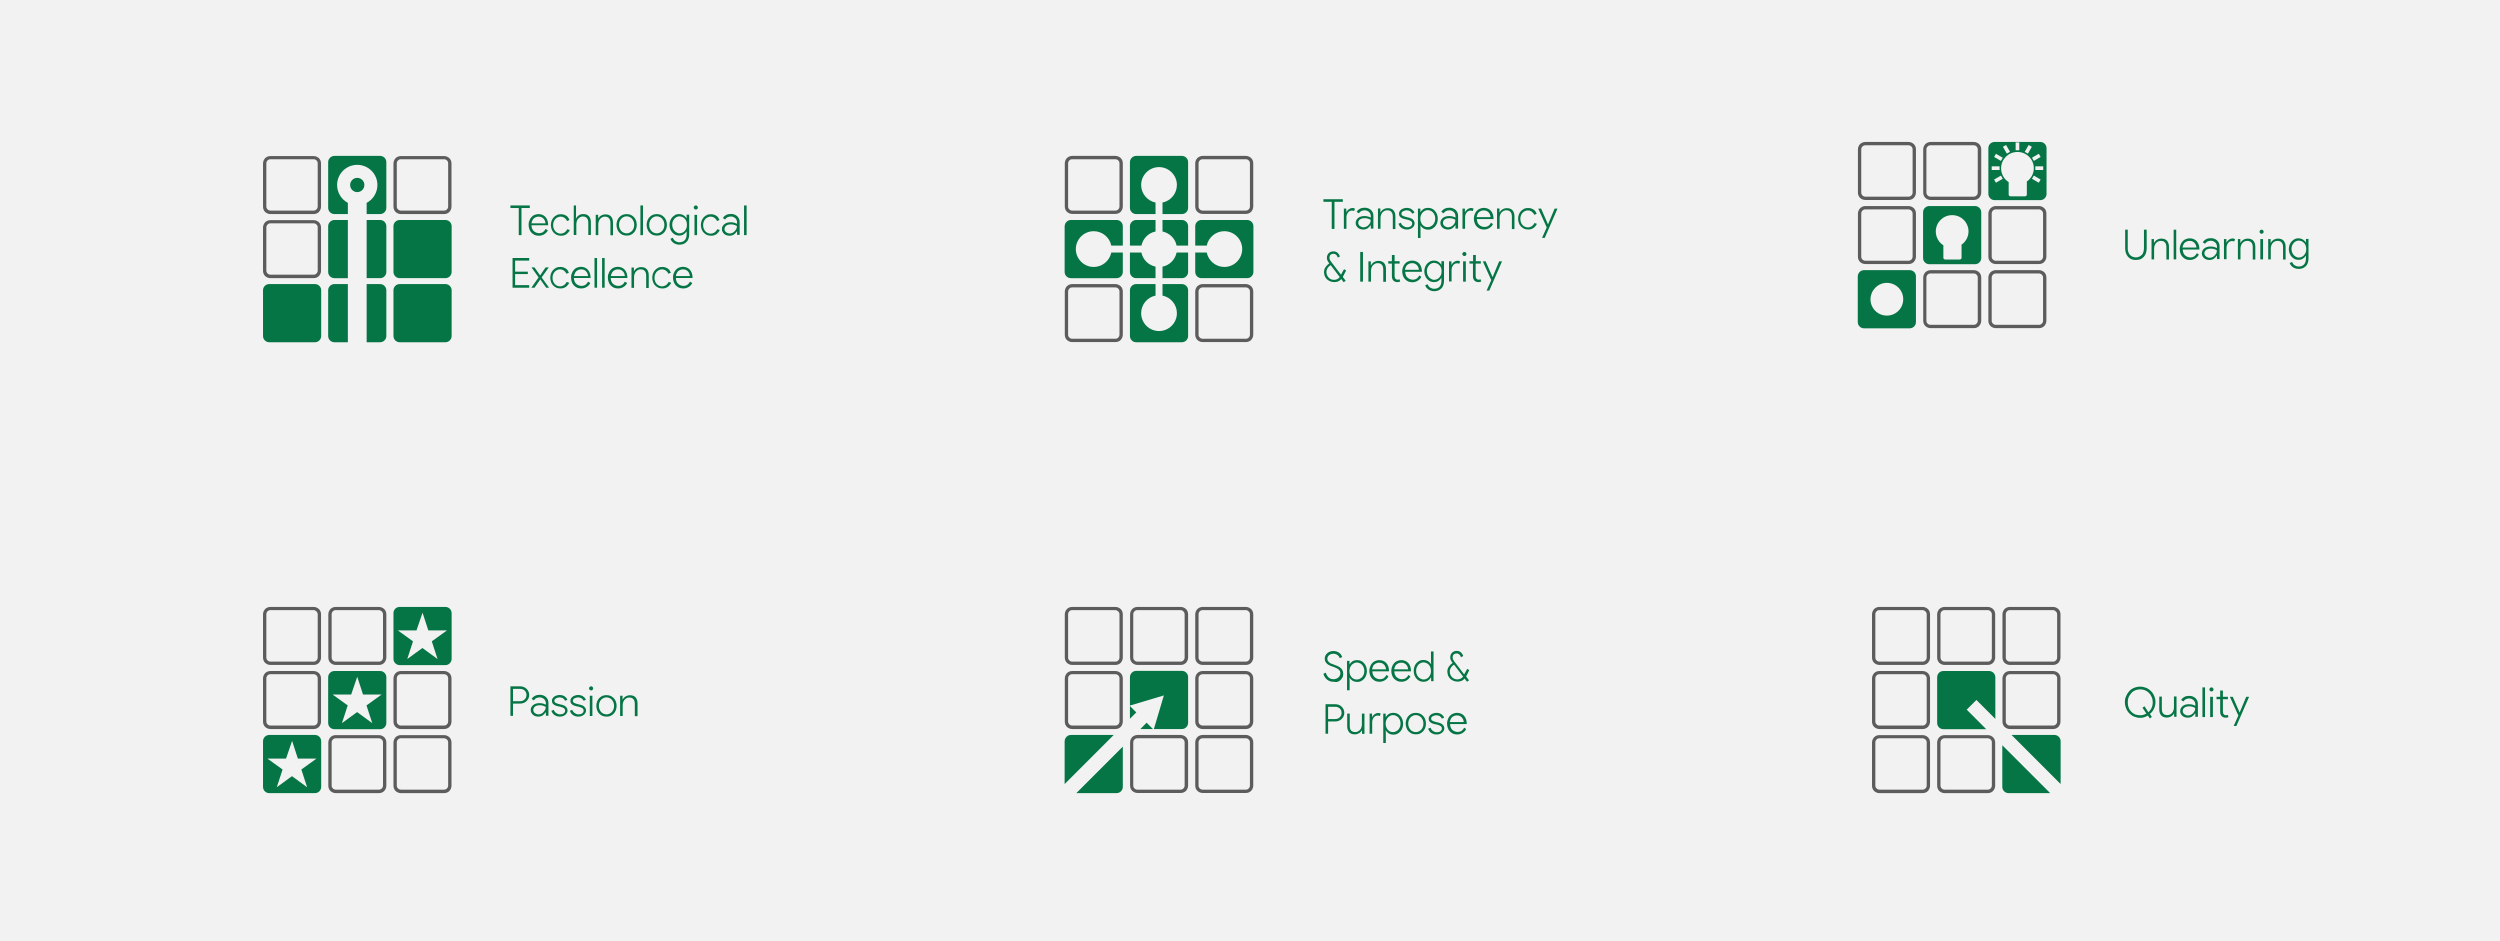<?xml version="1.0" encoding="UTF-8"?>
<!-- Generator: Adobe Illustrator 27.0.0, SVG Export Plug-In . SVG Version: 6.00 Build 0)  -->
<svg xmlns="http://www.w3.org/2000/svg" xmlns:xlink="http://www.w3.org/1999/xlink" version="1.1" id="Layer_1" x="0px" y="0px" viewBox="0 0 1650.1 621.3" style="enable-background:new 0 0 1650.1 621.3;" xml:space="preserve">
<style type="text/css">
	.st0{fill-rule:evenodd;clip-rule:evenodd;fill:#F2F2F2;}
	.st1{fill:#067545;}
	.st2{fill-rule:evenodd;clip-rule:evenodd;fill:#067545;}
	.st3{fill:#5C5C5C;}
</style>
<rect class="st0" width="1650.1" height="621.3"></rect>
<g>
	<path class="st1" d="M342.4,155.2v-17.9h-5.5v-1.7h12.8v1.7h-5.5v17.9H342.4z"></path>
</g>
<g>
	<path class="st1" d="M361.6,152c-0.2,0.5-0.5,1-0.9,1.4c-0.4,0.4-0.8,0.8-1.3,1.1c-0.5,0.3-1,0.6-1.7,0.8c-0.6,0.2-1.3,0.3-2.1,0.3   c-1,0-1.9-0.2-2.7-0.5c-0.8-0.4-1.5-0.9-2.1-1.5s-1.1-1.4-1.4-2.3c-0.3-0.9-0.5-1.8-0.5-2.9c0-1,0.1-1.9,0.5-2.7   c0.3-0.9,0.7-1.6,1.3-2.3c0.6-0.6,1.2-1.2,2-1.5s1.7-0.6,2.7-0.6c1,0,1.8,0.2,2.6,0.5c0.8,0.3,1.4,0.8,2,1.4c0.5,0.6,1,1.3,1.3,2.2   c0.3,0.9,0.5,1.8,0.5,2.8c0,0.1,0,0.1,0,0.2c0,0.1,0,0.1,0,0.1v0.2h-11c0,0.9,0.2,1.7,0.5,2.4c0.3,0.7,0.7,1.2,1.2,1.6   c0.5,0.4,1,0.7,1.6,0.9c0.6,0.2,1.1,0.3,1.7,0.3c1.1,0,2-0.3,2.7-0.8c0.7-0.5,1.2-1.2,1.6-2L361.6,152z M360,147.3   c0-0.4-0.1-0.9-0.3-1.4c-0.2-0.5-0.4-1-0.8-1.4c-0.3-0.4-0.8-0.8-1.4-1.1c-0.6-0.3-1.3-0.4-2.1-0.4c-0.5,0-1.1,0.1-1.6,0.3   c-0.5,0.2-1,0.5-1.4,0.8c-0.4,0.4-0.8,0.8-1,1.4c-0.3,0.5-0.5,1.2-0.6,1.9H360z"></path>
</g>
<g>
	<path class="st1" d="M376.1,151.8c-0.2,0.5-0.5,1.1-0.9,1.5s-0.8,0.9-1.2,1.2c-0.5,0.3-1,0.6-1.6,0.8c-0.6,0.2-1.3,0.3-2.1,0.3   c-1,0-1.9-0.2-2.7-0.5c-0.8-0.4-1.5-0.9-2.1-1.5s-1.1-1.4-1.4-2.3c-0.3-0.9-0.5-1.8-0.5-2.8c0-1,0.2-2,0.5-2.8   c0.3-0.9,0.8-1.6,1.4-2.3c0.6-0.6,1.3-1.1,2.1-1.5c0.8-0.4,1.7-0.5,2.7-0.5c0.7,0,1.4,0.1,2,0.3c0.6,0.2,1.2,0.5,1.6,0.8   c0.5,0.3,0.9,0.7,1.2,1.2c0.3,0.5,0.6,1,0.8,1.5l-1.6,0.7c-0.4-0.9-1-1.6-1.7-2.1c-0.7-0.5-1.6-0.8-2.6-0.8c-0.6,0-1.2,0.1-1.8,0.4   c-0.6,0.3-1.1,0.6-1.6,1.1c-0.5,0.5-0.8,1.1-1.1,1.8s-0.4,1.4-0.4,2.3c0,0.8,0.1,1.6,0.4,2.3s0.6,1.3,1.1,1.8   c0.5,0.5,1,0.9,1.6,1.1c0.6,0.3,1.2,0.4,1.8,0.4c1,0,1.9-0.3,2.7-0.8c0.7-0.5,1.3-1.2,1.7-2.1L376.1,151.8z"></path>
	<path class="st1" d="M378.5,135.6h1.7v6.6l-0.1,2.1h0.1c0.4-0.9,1-1.6,1.9-2.2c0.8-0.6,1.8-0.8,3-0.8c0.8,0,1.6,0.1,2.2,0.4   c0.6,0.3,1.1,0.7,1.5,1.1c0.4,0.5,0.7,1.1,0.9,1.7c0.2,0.7,0.3,1.4,0.3,2.2v8.4h-1.7v-8.1c0-1.4-0.3-2.4-1-3.1   c-0.6-0.7-1.5-1-2.6-1c-0.6,0-1.2,0.1-1.7,0.4c-0.5,0.3-1,0.7-1.4,1.1c-0.4,0.5-0.7,1-0.9,1.7c-0.2,0.6-0.3,1.3-0.3,2v7h-1.7V135.6   z"></path>
	<path class="st1" d="M394.7,144.3h0.1c0.2-0.4,0.5-0.8,0.8-1.1c0.3-0.4,0.7-0.7,1.1-0.9s0.9-0.5,1.4-0.6c0.5-0.2,1-0.2,1.6-0.2   c0.8,0,1.5,0.1,2.2,0.4c0.6,0.3,1.1,0.6,1.5,1.1c0.4,0.5,0.7,1.1,0.9,1.7c0.2,0.7,0.3,1.4,0.3,2.2v8.4h-1.7v-8.1   c0-1.4-0.3-2.5-1-3.2c-0.6-0.7-1.5-1-2.7-1c-0.6,0-1.2,0.1-1.7,0.4c-0.5,0.3-1,0.7-1.4,1.1c-0.4,0.5-0.7,1-0.9,1.7   c-0.2,0.6-0.3,1.3-0.3,1.9v7.1h-1.7v-13.4h1.6V144.3z"></path>
	<path class="st1" d="M413.6,141.3c1,0,1.9,0.2,2.7,0.5c0.8,0.4,1.5,0.9,2.1,1.5c0.6,0.6,1.1,1.4,1.4,2.3c0.3,0.9,0.5,1.8,0.5,2.8   c0,1-0.2,2-0.5,2.8c-0.3,0.9-0.8,1.6-1.4,2.3s-1.3,1.1-2.1,1.5c-0.8,0.4-1.7,0.5-2.7,0.5c-1,0-1.9-0.2-2.7-0.5   c-0.8-0.4-1.5-0.9-2.1-1.5c-0.6-0.6-1.1-1.4-1.4-2.3c-0.3-0.9-0.5-1.8-0.5-2.8c0-1,0.2-2,0.5-2.8c0.3-0.9,0.8-1.6,1.4-2.3   c0.6-0.6,1.3-1.1,2.1-1.5C411.8,141.5,412.7,141.3,413.6,141.3z M413.6,154c0.7,0,1.3-0.1,1.9-0.4c0.6-0.3,1.1-0.6,1.6-1.1   c0.5-0.5,0.8-1.1,1.1-1.8c0.3-0.7,0.4-1.4,0.4-2.3c0-0.8-0.1-1.6-0.4-2.3c-0.3-0.7-0.7-1.3-1.1-1.8c-0.5-0.5-1-0.9-1.6-1.1   c-0.6-0.3-1.2-0.4-1.9-0.4c-0.7,0-1.3,0.1-1.9,0.4c-0.6,0.3-1.1,0.6-1.6,1.1c-0.5,0.5-0.8,1.1-1.1,1.8s-0.4,1.4-0.4,2.3   c0,0.8,0.1,1.6,0.4,2.3s0.6,1.3,1.1,1.8c0.5,0.5,1,0.9,1.6,1.1C412.4,153.9,413,154,413.6,154z"></path>
</g>
<g>
	<path class="st1" d="M422.7,155.2v-19.6h1.7v19.6H422.7z"></path>
</g>
<g>
	<path class="st1" d="M433.5,141.3c1,0,1.9,0.2,2.7,0.5c0.8,0.4,1.5,0.9,2.1,1.5c0.6,0.6,1.1,1.4,1.4,2.3c0.3,0.9,0.5,1.8,0.5,2.8   c0,1-0.2,2-0.5,2.8c-0.3,0.9-0.8,1.6-1.4,2.3s-1.3,1.1-2.1,1.5c-0.8,0.4-1.7,0.5-2.7,0.5c-1,0-1.9-0.2-2.7-0.5   c-0.8-0.4-1.5-0.9-2.1-1.5c-0.6-0.6-1.1-1.4-1.4-2.3c-0.3-0.9-0.5-1.8-0.5-2.8c0-1,0.2-2,0.5-2.8c0.3-0.9,0.8-1.6,1.4-2.3   c0.6-0.6,1.3-1.1,2.1-1.5C431.7,141.5,432.6,141.3,433.5,141.3z M433.5,154c0.7,0,1.3-0.1,1.9-0.4c0.6-0.3,1.1-0.6,1.6-1.1   c0.5-0.5,0.8-1.1,1.1-1.8c0.3-0.7,0.4-1.4,0.4-2.3c0-0.8-0.1-1.6-0.4-2.3c-0.3-0.7-0.7-1.3-1.1-1.8c-0.5-0.5-1-0.9-1.6-1.1   c-0.6-0.3-1.2-0.4-1.9-0.4c-0.7,0-1.3,0.1-1.9,0.4c-0.6,0.3-1.1,0.6-1.6,1.1c-0.5,0.5-0.8,1.1-1.1,1.8s-0.4,1.4-0.4,2.3   c0,0.8,0.1,1.6,0.4,2.3s0.6,1.3,1.1,1.8c0.5,0.5,1,0.9,1.6,1.1C432.2,153.9,432.9,154,433.5,154z"></path>
	<path class="st1" d="M448.4,161.5c-0.9,0-1.6-0.1-2.3-0.4c-0.7-0.2-1.2-0.5-1.7-0.9s-0.9-0.8-1.2-1.2c-0.3-0.5-0.5-0.9-0.7-1.4   l1.6-0.7c0.3,0.9,0.8,1.6,1.6,2.2c0.8,0.5,1.7,0.8,2.7,0.8c1.6,0,2.8-0.5,3.6-1.4c0.8-0.9,1.2-2.2,1.2-3.9v-1.8h-0.1   c-0.4,0.7-1,1.3-1.9,1.9c-0.8,0.6-1.8,0.8-3,0.8c-0.9,0-1.7-0.2-2.4-0.5s-1.4-0.9-2-1.5s-1-1.4-1.4-2.3c-0.3-0.9-0.5-1.8-0.5-2.8   c0-1,0.2-2,0.5-2.8c0.3-0.9,0.8-1.6,1.4-2.3c0.6-0.6,1.3-1.1,2-1.5s1.6-0.5,2.4-0.5c1.2,0,2.2,0.3,3,0.8c0.8,0.5,1.5,1.2,1.9,1.9   h0.1v-2.3h1.7v13c0,1.1-0.2,2.1-0.5,3s-0.8,1.6-1.4,2.1c-0.6,0.6-1.3,1-2.1,1.3S449.3,161.5,448.4,161.5z M448.5,154   c0.6,0,1.2-0.1,1.8-0.4c0.6-0.2,1.1-0.6,1.6-1.1c0.4-0.5,0.8-1.1,1.1-1.7s0.4-1.5,0.4-2.4c0-0.9-0.1-1.7-0.4-2.4s-0.6-1.3-1.1-1.7   c-0.4-0.5-1-0.8-1.6-1.1c-0.6-0.2-1.2-0.4-1.8-0.4c-0.6,0-1.2,0.1-1.8,0.4c-0.6,0.3-1.1,0.6-1.5,1.1c-0.4,0.5-0.8,1.1-1.1,1.7   s-0.4,1.5-0.4,2.3c0,0.9,0.1,1.6,0.4,2.3c0.3,0.7,0.6,1.3,1.1,1.8c0.4,0.5,1,0.8,1.5,1.1C447.3,153.9,447.9,154,448.5,154z"></path>
	<path class="st1" d="M459.3,138.3c-0.4,0-0.7-0.1-1-0.4c-0.3-0.3-0.4-0.6-0.4-0.9c0-0.4,0.1-0.7,0.4-1c0.3-0.3,0.6-0.4,1-0.4   c0.4,0,0.7,0.1,0.9,0.4c0.3,0.3,0.4,0.6,0.4,1c0,0.4-0.1,0.7-0.4,0.9C460,138.2,459.6,138.3,459.3,138.3z M458.4,155.2v-13.4h1.7   v13.4H458.4z"></path>
</g>
<g>
	<path class="st1" d="M475.1,151.8c-0.2,0.5-0.5,1.1-0.9,1.5s-0.8,0.9-1.2,1.2c-0.5,0.3-1,0.6-1.6,0.8c-0.6,0.2-1.3,0.3-2.1,0.3   c-1,0-1.9-0.2-2.7-0.5c-0.8-0.4-1.5-0.9-2.1-1.5s-1.1-1.4-1.4-2.3c-0.3-0.9-0.5-1.8-0.5-2.8c0-1,0.2-2,0.5-2.8   c0.3-0.9,0.8-1.6,1.4-2.3c0.6-0.6,1.3-1.1,2.1-1.5c0.8-0.4,1.7-0.5,2.7-0.5c0.7,0,1.4,0.1,2,0.3c0.6,0.2,1.2,0.5,1.6,0.8   c0.5,0.3,0.9,0.7,1.2,1.2c0.3,0.5,0.6,1,0.8,1.5l-1.6,0.7c-0.4-0.9-1-1.6-1.7-2.1c-0.7-0.5-1.6-0.8-2.6-0.8c-0.6,0-1.2,0.1-1.8,0.4   c-0.6,0.3-1.1,0.6-1.6,1.1c-0.5,0.5-0.8,1.1-1.1,1.8s-0.4,1.4-0.4,2.3c0,0.8,0.1,1.6,0.4,2.3s0.6,1.3,1.1,1.8   c0.5,0.5,1,0.9,1.6,1.1c0.6,0.3,1.2,0.4,1.8,0.4c1,0,1.9-0.3,2.7-0.8c0.7-0.5,1.3-1.2,1.7-2.1L475.1,151.8z"></path>
</g>
<g>
	<path class="st1" d="M486.4,152.8h-0.1c-0.5,0.8-1.1,1.4-1.9,2c-0.8,0.5-1.8,0.8-2.8,0.8c-0.7,0-1.4-0.1-2-0.3   c-0.6-0.2-1.2-0.5-1.6-0.9c-0.5-0.4-0.8-0.9-1.1-1.4s-0.4-1.1-0.4-1.8c0-0.7,0.1-1.4,0.5-1.9c0.3-0.6,0.7-1,1.2-1.4   c0.5-0.4,1.1-0.7,1.8-0.9c0.7-0.2,1.4-0.3,2.2-0.3c0.9,0,1.7,0.1,2.5,0.3c0.7,0.2,1.3,0.5,1.8,0.7v-0.8c0-0.6-0.1-1.1-0.3-1.6   s-0.5-0.9-0.9-1.3c-0.4-0.3-0.8-0.6-1.3-0.8c-0.5-0.2-1-0.3-1.6-0.3c-0.8,0-1.5,0.2-2.2,0.5s-1.2,0.9-1.6,1.5l-1.5-1   c0.5-0.8,1.2-1.5,2.2-2c0.9-0.5,1.9-0.7,3.1-0.7c0.9,0,1.7,0.1,2.4,0.4c0.7,0.3,1.3,0.6,1.8,1.1c0.5,0.5,0.9,1.1,1.2,1.7   c0.3,0.7,0.4,1.4,0.4,2.2v8.4h-1.7V152.8z M486.4,149.2c-0.5-0.3-1.1-0.6-1.8-0.8c-0.6-0.2-1.4-0.3-2.2-0.3c-0.6,0-1.2,0.1-1.7,0.2   c-0.5,0.1-0.9,0.4-1.3,0.6c-0.4,0.3-0.7,0.6-0.9,1s-0.3,0.8-0.3,1.3c0,0.4,0.1,0.8,0.3,1.2s0.5,0.7,0.8,0.9s0.7,0.4,1.1,0.6   c0.4,0.1,0.8,0.2,1.3,0.2c0.6,0,1.2-0.1,1.7-0.4c0.6-0.3,1.1-0.6,1.5-1.1c0.4-0.4,0.8-1,1.1-1.5   C486.3,150.5,486.4,149.9,486.4,149.2z"></path>
	<path class="st1" d="M491.1,155.2v-19.6h1.7v19.6H491.1z"></path>
</g>
<g>
	<path class="st1" d="M340,172v7.3h8.4v1.6H340v7.3h9.3v1.7h-11v-19.6h11v1.7H340z"></path>
</g>
<g>
	<path class="st1" d="M360.5,189.9l-3.9-5.5l-3.8,5.5h-2.1l4.8-6.8l-4.7-6.6h2l3.7,5.3l3.6-5.3h2.1l-4.7,6.6l4.9,6.8H360.5z"></path>
</g>
<g>
	<path class="st1" d="M375.7,186.6c-0.2,0.5-0.5,1.1-0.9,1.5s-0.8,0.9-1.2,1.2c-0.5,0.3-1,0.6-1.6,0.8c-0.6,0.2-1.3,0.3-2.1,0.3   c-1,0-1.9-0.2-2.7-0.5c-0.8-0.4-1.5-0.9-2.1-1.5s-1.1-1.4-1.4-2.3c-0.3-0.9-0.5-1.8-0.5-2.8c0-1,0.2-2,0.5-2.8   c0.3-0.9,0.8-1.6,1.4-2.3c0.6-0.6,1.3-1.1,2.1-1.5c0.8-0.4,1.7-0.5,2.7-0.5c0.7,0,1.4,0.1,2,0.3c0.6,0.2,1.2,0.5,1.6,0.8   c0.5,0.3,0.9,0.7,1.2,1.2c0.3,0.5,0.6,1,0.8,1.5l-1.6,0.7c-0.4-0.9-1-1.6-1.7-2.1c-0.7-0.5-1.6-0.8-2.6-0.8c-0.6,0-1.2,0.1-1.8,0.4   c-0.6,0.3-1.1,0.6-1.6,1.1c-0.5,0.5-0.8,1.1-1.1,1.8s-0.4,1.4-0.4,2.3c0,0.8,0.1,1.6,0.4,2.3s0.6,1.3,1.1,1.8   c0.5,0.5,1,0.9,1.6,1.1c0.6,0.3,1.2,0.4,1.8,0.4c1,0,1.9-0.3,2.7-0.8c0.7-0.5,1.3-1.2,1.7-2.1L375.7,186.6z"></path>
</g>
<g>
	<path class="st1" d="M389.6,186.8c-0.2,0.5-0.5,1-0.9,1.4c-0.4,0.4-0.8,0.8-1.3,1.1c-0.5,0.3-1,0.6-1.7,0.8   c-0.6,0.2-1.3,0.3-2.1,0.3c-1,0-1.9-0.2-2.7-0.5c-0.8-0.4-1.5-0.9-2.1-1.5s-1.1-1.4-1.4-2.3c-0.3-0.9-0.5-1.8-0.5-2.9   c0-1,0.1-1.9,0.5-2.7c0.3-0.9,0.7-1.6,1.3-2.3c0.6-0.6,1.2-1.2,2-1.5s1.7-0.6,2.7-0.6c1,0,1.8,0.2,2.6,0.5c0.8,0.3,1.4,0.8,2,1.4   c0.5,0.6,1,1.3,1.3,2.2c0.3,0.9,0.5,1.8,0.5,2.8c0,0.1,0,0.1,0,0.2c0,0.1,0,0.1,0,0.1v0.2h-11c0,0.9,0.2,1.7,0.5,2.4   c0.3,0.7,0.7,1.2,1.2,1.6c0.5,0.4,1,0.7,1.6,0.9c0.6,0.2,1.1,0.3,1.7,0.3c1.1,0,2-0.3,2.7-0.8c0.7-0.5,1.2-1.2,1.6-2L389.6,186.8z    M388.1,182.1c0-0.4-0.1-0.9-0.3-1.4c-0.2-0.5-0.4-1-0.8-1.4c-0.3-0.4-0.8-0.8-1.4-1.1c-0.6-0.3-1.3-0.4-2.1-0.4   c-0.5,0-1.1,0.1-1.6,0.3c-0.5,0.2-1,0.5-1.4,0.8c-0.4,0.4-0.8,0.8-1,1.4c-0.3,0.5-0.5,1.2-0.6,1.9H388.1z"></path>
	<path class="st1" d="M392.4,189.9v-19.6h1.7v19.6H392.4z"></path>
	<path class="st1" d="M397.4,189.9v-19.6h1.7v19.6H397.4z"></path>
</g>
<g>
	<path class="st1" d="M413.9,186.8c-0.2,0.5-0.5,1-0.9,1.4c-0.4,0.4-0.8,0.8-1.3,1.1c-0.5,0.3-1,0.6-1.7,0.8   c-0.6,0.2-1.3,0.3-2.1,0.3c-1,0-1.9-0.2-2.7-0.5c-0.8-0.4-1.5-0.9-2.1-1.5s-1.1-1.4-1.4-2.3c-0.3-0.9-0.5-1.8-0.5-2.9   c0-1,0.1-1.9,0.5-2.7c0.3-0.9,0.7-1.6,1.3-2.3c0.6-0.6,1.2-1.2,2-1.5s1.7-0.6,2.7-0.6c1,0,1.8,0.2,2.6,0.5c0.8,0.3,1.4,0.8,2,1.4   c0.5,0.6,1,1.3,1.3,2.2c0.3,0.9,0.5,1.8,0.5,2.8c0,0.1,0,0.1,0,0.2c0,0.1,0,0.1,0,0.1v0.2h-11c0,0.9,0.2,1.7,0.5,2.4   c0.3,0.7,0.7,1.2,1.2,1.6c0.5,0.4,1,0.7,1.6,0.9c0.6,0.2,1.1,0.3,1.7,0.3c1.1,0,2-0.3,2.7-0.8c0.7-0.5,1.2-1.2,1.6-2L413.9,186.8z    M412.4,182.1c0-0.4-0.1-0.9-0.3-1.4c-0.2-0.5-0.4-1-0.8-1.4c-0.3-0.4-0.8-0.8-1.4-1.1c-0.6-0.3-1.3-0.4-2.1-0.4   c-0.5,0-1.1,0.1-1.6,0.3c-0.5,0.2-1,0.5-1.4,0.8c-0.4,0.4-0.8,0.8-1,1.4c-0.3,0.5-0.5,1.2-0.6,1.9H412.4z"></path>
	<path class="st1" d="M418.3,179.1h0.1c0.2-0.4,0.5-0.8,0.8-1.1c0.3-0.4,0.7-0.7,1.1-0.9s0.9-0.5,1.4-0.6c0.5-0.2,1-0.2,1.6-0.2   c0.8,0,1.5,0.1,2.2,0.4c0.6,0.3,1.1,0.6,1.5,1.1c0.4,0.5,0.7,1.1,0.9,1.7c0.2,0.7,0.3,1.4,0.3,2.2v8.4h-1.7v-8.1   c0-1.4-0.3-2.5-1-3.2c-0.6-0.7-1.5-1-2.7-1c-0.6,0-1.2,0.1-1.7,0.4c-0.5,0.3-1,0.7-1.4,1.1c-0.4,0.5-0.7,1-0.9,1.7   c-0.2,0.6-0.3,1.3-0.3,1.9v7.1h-1.7v-13.4h1.6V179.1z"></path>
	<path class="st1" d="M443,186.6c-0.2,0.5-0.5,1.1-0.9,1.5s-0.8,0.9-1.2,1.2c-0.5,0.3-1,0.6-1.6,0.8c-0.6,0.2-1.3,0.3-2.1,0.3   c-1,0-1.9-0.2-2.7-0.5c-0.8-0.4-1.5-0.9-2.1-1.5s-1.1-1.4-1.4-2.3c-0.3-0.9-0.5-1.8-0.5-2.8c0-1,0.2-2,0.5-2.8   c0.3-0.9,0.8-1.6,1.4-2.3c0.6-0.6,1.3-1.1,2.1-1.5c0.8-0.4,1.7-0.5,2.7-0.5c0.7,0,1.4,0.1,2,0.3c0.6,0.2,1.2,0.5,1.6,0.8   c0.5,0.3,0.9,0.7,1.2,1.2c0.3,0.5,0.6,1,0.8,1.5l-1.6,0.7c-0.4-0.9-1-1.6-1.7-2.1c-0.7-0.5-1.6-0.8-2.6-0.8c-0.6,0-1.2,0.1-1.8,0.4   c-0.6,0.3-1.1,0.6-1.6,1.1c-0.5,0.5-0.8,1.1-1.1,1.8s-0.4,1.4-0.4,2.3c0,0.8,0.1,1.6,0.4,2.3s0.6,1.3,1.1,1.8   c0.5,0.5,1,0.9,1.6,1.1c0.6,0.3,1.2,0.4,1.8,0.4c1,0,1.9-0.3,2.7-0.8c0.7-0.5,1.3-1.2,1.7-2.1L443,186.6z"></path>
</g>
<g>
	<path class="st1" d="M456.9,186.8c-0.2,0.5-0.5,1-0.9,1.4c-0.4,0.4-0.8,0.8-1.3,1.1c-0.5,0.3-1,0.6-1.7,0.8   c-0.6,0.2-1.3,0.3-2.1,0.3c-1,0-1.9-0.2-2.7-0.5c-0.8-0.4-1.5-0.9-2.1-1.5s-1.1-1.4-1.4-2.3c-0.3-0.9-0.5-1.8-0.5-2.9   c0-1,0.1-1.9,0.5-2.7c0.3-0.9,0.7-1.6,1.3-2.3c0.6-0.6,1.2-1.2,2-1.5s1.7-0.6,2.7-0.6c1,0,1.8,0.2,2.6,0.5c0.8,0.3,1.4,0.8,2,1.4   c0.5,0.6,1,1.3,1.3,2.2c0.3,0.9,0.5,1.8,0.5,2.8c0,0.1,0,0.1,0,0.2c0,0.1,0,0.1,0,0.1v0.2h-11c0,0.9,0.2,1.7,0.5,2.4   c0.3,0.7,0.7,1.2,1.2,1.6c0.5,0.4,1,0.7,1.6,0.9c0.6,0.2,1.1,0.3,1.7,0.3c1.1,0,2-0.3,2.7-0.8c0.7-0.5,1.2-1.2,1.6-2L456.9,186.8z    M455.3,182.1c0-0.4-0.1-0.9-0.3-1.4c-0.2-0.5-0.4-1-0.8-1.4c-0.3-0.4-0.8-0.8-1.4-1.1c-0.6-0.3-1.3-0.4-2.1-0.4   c-0.5,0-1.1,0.1-1.6,0.3c-0.5,0.2-1,0.5-1.4,0.8c-0.4,0.4-0.8,0.8-1,1.4c-0.3,0.5-0.5,1.2-0.6,1.9H455.3z"></path>
</g>
<g>
	<path class="st1" d="M336.9,472.6V453h6.3c0.8,0,1.6,0.1,2.4,0.4c0.7,0.3,1.4,0.7,1.9,1.2c0.5,0.5,1,1.1,1.3,1.8   c0.3,0.7,0.5,1.5,0.5,2.3c0,0.9-0.2,1.6-0.5,2.3c-0.3,0.7-0.8,1.3-1.3,1.8c-0.5,0.5-1.2,0.9-1.9,1.2c-0.7,0.3-1.5,0.4-2.4,0.4h-4.6   v8.1H336.9z M343.3,462.8c0.6,0,1.2-0.1,1.7-0.3c0.5-0.2,1-0.5,1.3-0.9c0.4-0.4,0.7-0.8,0.9-1.3s0.3-1,0.3-1.6   c0-0.6-0.1-1.1-0.3-1.6c-0.2-0.5-0.5-0.9-0.9-1.3s-0.8-0.6-1.3-0.8c-0.5-0.2-1.1-0.3-1.7-0.3h-4.7v8.1H343.3z"></path>
</g>
<g>
	<path class="st1" d="M360.2,470.2h-0.1c-0.5,0.8-1.1,1.4-1.9,2c-0.8,0.5-1.8,0.8-2.8,0.8c-0.7,0-1.4-0.1-2-0.3   c-0.6-0.2-1.2-0.5-1.6-0.9c-0.5-0.4-0.8-0.9-1.1-1.4s-0.4-1.1-0.4-1.8c0-0.7,0.1-1.4,0.5-1.9c0.3-0.6,0.7-1,1.2-1.4   c0.5-0.4,1.1-0.7,1.8-0.9c0.7-0.2,1.4-0.3,2.2-0.3c0.9,0,1.7,0.1,2.5,0.3c0.7,0.2,1.3,0.5,1.8,0.7v-0.8c0-0.6-0.1-1.1-0.3-1.6   s-0.5-0.9-0.9-1.3c-0.4-0.3-0.8-0.6-1.3-0.8c-0.5-0.2-1-0.3-1.6-0.3c-0.8,0-1.5,0.2-2.2,0.5s-1.2,0.9-1.6,1.5l-1.5-1   c0.5-0.8,1.2-1.5,2.2-2c0.9-0.5,1.9-0.7,3.1-0.7c0.9,0,1.7,0.1,2.4,0.4c0.7,0.3,1.3,0.6,1.8,1.1c0.5,0.5,0.9,1.1,1.2,1.7   c0.3,0.7,0.4,1.4,0.4,2.2v8.4h-1.7V470.2z M360.2,466.6c-0.5-0.3-1.1-0.6-1.8-0.8c-0.6-0.2-1.4-0.3-2.2-0.3c-0.6,0-1.2,0.1-1.7,0.2   c-0.5,0.1-0.9,0.4-1.3,0.6c-0.4,0.3-0.7,0.6-0.9,1s-0.3,0.8-0.3,1.3c0,0.4,0.1,0.8,0.3,1.2s0.5,0.7,0.8,0.9s0.7,0.4,1.1,0.6   c0.4,0.1,0.8,0.2,1.3,0.2c0.6,0,1.2-0.1,1.7-0.4c0.6-0.3,1.1-0.6,1.5-1.1c0.4-0.4,0.8-1,1.1-1.5   C360.1,467.9,360.2,467.3,360.2,466.6z"></path>
</g>
<g>
	<path class="st1" d="M369.5,473c-0.7,0-1.4-0.1-2-0.3c-0.6-0.2-1.1-0.5-1.6-0.8c-0.5-0.4-0.9-0.8-1.2-1.2c-0.3-0.5-0.6-1-0.8-1.5   l1.6-0.7c0.4,1,0.9,1.7,1.7,2.2c0.7,0.5,1.5,0.8,2.4,0.8c1.1,0,1.9-0.2,2.5-0.7c0.6-0.5,0.9-1,0.9-1.7c0-0.3,0-0.5-0.1-0.8   c-0.1-0.2-0.3-0.5-0.5-0.7c-0.2-0.2-0.6-0.4-1-0.6c-0.4-0.2-0.9-0.3-1.5-0.5l-1.9-0.4c-0.4-0.1-0.9-0.3-1.3-0.4   c-0.4-0.2-0.9-0.4-1.2-0.7c-0.4-0.3-0.7-0.6-0.9-1c-0.2-0.4-0.3-0.9-0.3-1.4c0-0.6,0.1-1.2,0.4-1.6c0.3-0.5,0.7-0.9,1.1-1.2   s1-0.6,1.7-0.8c0.6-0.2,1.3-0.3,1.9-0.3c0.6,0,1.1,0.1,1.6,0.2c0.5,0.1,1,0.3,1.5,0.6c0.4,0.3,0.8,0.6,1.2,1   c0.3,0.4,0.6,0.8,0.8,1.4l-1.5,0.6c-0.4-0.8-0.9-1.3-1.5-1.7c-0.6-0.3-1.4-0.5-2.2-0.5c-0.4,0-0.8,0.1-1.2,0.2   c-0.4,0.1-0.7,0.2-1.1,0.4c-0.3,0.2-0.6,0.4-0.8,0.7c-0.2,0.3-0.3,0.6-0.3,0.9c0,0.6,0.2,1,0.7,1.3c0.5,0.3,1.2,0.6,2,0.8l2,0.5   c1.4,0.3,2.4,0.8,3,1.5c0.6,0.6,1,1.4,1,2.3c0,0.6-0.1,1.1-0.4,1.6c-0.2,0.5-0.6,0.9-1.1,1.3s-1,0.7-1.7,0.9S370.3,473,369.5,473z"></path>
	<path class="st1" d="M381.7,473c-0.7,0-1.4-0.1-2-0.3c-0.6-0.2-1.1-0.5-1.6-0.8c-0.5-0.4-0.9-0.8-1.2-1.2c-0.3-0.5-0.6-1-0.8-1.5   l1.6-0.7c0.4,1,0.9,1.7,1.7,2.2c0.7,0.5,1.5,0.8,2.4,0.8c1.1,0,1.9-0.2,2.5-0.7c0.6-0.5,0.9-1,0.9-1.7c0-0.3,0-0.5-0.1-0.8   c-0.1-0.2-0.3-0.5-0.5-0.7c-0.2-0.2-0.6-0.4-1-0.6c-0.4-0.2-0.9-0.3-1.5-0.5l-1.9-0.4c-0.4-0.1-0.9-0.3-1.3-0.4   c-0.4-0.2-0.9-0.4-1.2-0.7c-0.4-0.3-0.7-0.6-0.9-1c-0.2-0.4-0.3-0.9-0.3-1.4c0-0.6,0.1-1.2,0.4-1.6c0.3-0.5,0.7-0.9,1.1-1.2   s1-0.6,1.7-0.8c0.6-0.2,1.3-0.3,1.9-0.3c0.6,0,1.1,0.1,1.6,0.2c0.5,0.1,1,0.3,1.5,0.6c0.4,0.3,0.8,0.6,1.2,1   c0.3,0.4,0.6,0.8,0.8,1.4l-1.5,0.6c-0.4-0.8-0.9-1.3-1.5-1.7c-0.6-0.3-1.4-0.5-2.2-0.5c-0.4,0-0.8,0.1-1.2,0.2   c-0.4,0.1-0.7,0.2-1.1,0.4c-0.3,0.2-0.6,0.4-0.8,0.7c-0.2,0.3-0.3,0.6-0.3,0.9c0,0.6,0.2,1,0.7,1.3c0.5,0.3,1.2,0.6,2,0.8l2,0.5   c1.4,0.3,2.4,0.8,3,1.5c0.6,0.6,1,1.4,1,2.3c0,0.6-0.1,1.1-0.4,1.6c-0.2,0.5-0.6,0.9-1.1,1.3s-1,0.7-1.7,0.9S382.5,473,381.7,473z"></path>
</g>
<g>
	<path class="st1" d="M390.2,455.7c-0.4,0-0.7-0.1-1-0.4c-0.3-0.3-0.4-0.6-0.4-0.9c0-0.4,0.1-0.7,0.4-1c0.3-0.3,0.6-0.4,1-0.4   c0.4,0,0.7,0.1,0.9,0.4c0.3,0.3,0.4,0.6,0.4,1c0,0.4-0.1,0.7-0.4,0.9C390.9,455.6,390.6,455.7,390.2,455.7z M389.3,472.6v-13.4h1.7   v13.4H389.3z"></path>
</g>
<g>
	<path class="st1" d="M400.3,458.8c1,0,1.9,0.2,2.7,0.5c0.8,0.4,1.5,0.9,2.1,1.5c0.6,0.6,1.1,1.4,1.4,2.3c0.3,0.9,0.5,1.8,0.5,2.8   c0,1-0.2,2-0.5,2.8c-0.3,0.9-0.8,1.6-1.4,2.3s-1.3,1.1-2.1,1.5c-0.8,0.4-1.7,0.5-2.7,0.5c-1,0-1.9-0.2-2.7-0.5   c-0.8-0.4-1.5-0.9-2.1-1.5c-0.6-0.6-1.1-1.4-1.4-2.3c-0.3-0.9-0.5-1.8-0.5-2.8c0-1,0.2-2,0.5-2.8c0.3-0.9,0.8-1.6,1.4-2.3   c0.6-0.6,1.3-1.1,2.1-1.5C398.4,459,399.3,458.8,400.3,458.8z M400.3,471.5c0.7,0,1.3-0.1,1.9-0.4c0.6-0.3,1.1-0.6,1.6-1.1   c0.5-0.5,0.8-1.1,1.1-1.8c0.3-0.7,0.4-1.4,0.4-2.3c0-0.8-0.1-1.6-0.4-2.3c-0.3-0.7-0.7-1.3-1.1-1.8c-0.5-0.5-1-0.9-1.6-1.1   c-0.6-0.3-1.2-0.4-1.9-0.4c-0.7,0-1.3,0.1-1.9,0.4c-0.6,0.3-1.1,0.6-1.6,1.1c-0.5,0.5-0.8,1.1-1.1,1.8s-0.4,1.4-0.4,2.3   c0,0.8,0.1,1.6,0.4,2.3s0.6,1.3,1.1,1.8c0.5,0.5,1,0.9,1.6,1.1C399,471.3,399.6,471.5,400.3,471.5z"></path>
</g>
<g>
	<path class="st1" d="M410.9,461.7h0.1c0.2-0.4,0.5-0.8,0.8-1.1c0.3-0.4,0.7-0.7,1.1-0.9s0.9-0.5,1.4-0.6c0.5-0.2,1-0.2,1.6-0.2   c0.8,0,1.5,0.1,2.2,0.4c0.6,0.3,1.1,0.6,1.5,1.1c0.4,0.5,0.7,1.1,0.9,1.7c0.2,0.7,0.3,1.4,0.3,2.2v8.4H419v-8.1   c0-1.4-0.3-2.5-1-3.2c-0.6-0.7-1.5-1-2.7-1c-0.6,0-1.2,0.1-1.7,0.4c-0.5,0.3-1,0.7-1.4,1.1c-0.4,0.5-0.7,1-0.9,1.7   c-0.2,0.6-0.3,1.3-0.3,1.9v7.1h-1.7v-13.4h1.6V461.7z"></path>
</g>
<g>
	<path class="st1" d="M1409.7,171.6c-1.1,0-2-0.2-2.9-0.5c-0.9-0.4-1.6-0.9-2.2-1.6c-0.6-0.7-1.1-1.5-1.4-2.4s-0.5-2-0.5-3.1v-12.4   h1.7v12.5c0,0.8,0.1,1.6,0.4,2.3c0.2,0.7,0.6,1.3,1,1.8c0.4,0.5,1,0.9,1.7,1.2s1.4,0.5,2.3,0.5c0.8,0,1.6-0.2,2.2-0.5   s1.2-0.7,1.7-1.2c0.5-0.5,0.8-1.1,1-1.8c0.2-0.7,0.4-1.5,0.4-2.3v-12.5h1.8V164c0,1.1-0.2,2.2-0.5,3.1c-0.3,0.9-0.8,1.7-1.4,2.4   s-1.4,1.2-2.2,1.6C1411.8,171.4,1410.8,171.6,1409.7,171.6z"></path>
	<path class="st1" d="M1421.7,160.3h0.1c0.2-0.4,0.5-0.8,0.8-1.1c0.3-0.4,0.7-0.7,1.1-0.9c0.4-0.3,0.9-0.5,1.4-0.6   c0.5-0.2,1-0.2,1.6-0.2c0.8,0,1.5,0.1,2.2,0.4c0.6,0.3,1.1,0.6,1.5,1.1c0.4,0.5,0.7,1.1,0.9,1.7c0.2,0.7,0.3,1.4,0.3,2.2v8.4h-1.7   v-8.1c0-1.4-0.3-2.5-1-3.2c-0.6-0.7-1.5-1-2.7-1c-0.6,0-1.2,0.1-1.8,0.4c-0.5,0.3-1,0.7-1.4,1.1c-0.4,0.5-0.7,1-0.9,1.7   c-0.2,0.6-0.3,1.3-0.3,1.9v7.1h-1.7v-13.4h1.6V160.3z"></path>
	<path class="st1" d="M1434.7,171.2v-19.6h1.7v19.6H1434.7z"></path>
</g>
<g>
	<path class="st1" d="M1451.3,168c-0.2,0.5-0.5,1-0.9,1.4c-0.4,0.4-0.8,0.8-1.3,1.1c-0.5,0.3-1,0.6-1.7,0.8s-1.3,0.3-2,0.3   c-1,0-1.9-0.2-2.7-0.5c-0.8-0.4-1.5-0.9-2.1-1.5s-1.1-1.4-1.4-2.3c-0.3-0.9-0.5-1.8-0.5-2.9c0-1,0.2-1.9,0.5-2.7   c0.3-0.9,0.7-1.6,1.3-2.3c0.6-0.6,1.2-1.2,2.1-1.5c0.8-0.4,1.7-0.6,2.7-0.6c1,0,1.8,0.2,2.6,0.5c0.8,0.3,1.4,0.8,2,1.4   c0.5,0.6,1,1.3,1.3,2.2c0.3,0.9,0.5,1.8,0.5,2.8c0,0.1,0,0.1,0,0.2c0,0.1,0,0.1,0,0.1v0.2h-11c0,0.9,0.2,1.7,0.5,2.4   s0.7,1.2,1.2,1.6c0.5,0.4,1,0.7,1.6,0.9s1.1,0.3,1.7,0.3c1.1,0,2-0.3,2.7-0.8s1.2-1.2,1.6-2L1451.3,168z M1449.7,163.3   c0-0.4-0.1-0.9-0.3-1.4c-0.2-0.5-0.4-1-0.8-1.4c-0.3-0.4-0.8-0.8-1.4-1.1c-0.6-0.3-1.3-0.4-2.1-0.4c-0.5,0-1.1,0.1-1.6,0.3   c-0.5,0.2-1,0.5-1.4,0.8c-0.4,0.4-0.8,0.8-1,1.4s-0.5,1.2-0.6,1.9H1449.7z"></path>
</g>
<g>
	<path class="st1" d="M1463.2,168.8h-0.1c-0.5,0.8-1.1,1.4-1.9,2c-0.8,0.5-1.8,0.8-2.8,0.8c-0.7,0-1.4-0.1-2-0.3   c-0.6-0.2-1.2-0.5-1.6-0.9c-0.5-0.4-0.8-0.9-1.1-1.4c-0.3-0.5-0.4-1.1-0.4-1.8c0-0.7,0.2-1.4,0.5-1.9c0.3-0.6,0.7-1,1.2-1.4   s1.1-0.7,1.8-0.9s1.4-0.3,2.2-0.3c0.9,0,1.7,0.1,2.5,0.3c0.7,0.2,1.3,0.5,1.8,0.7v-0.8c0-0.6-0.1-1.1-0.3-1.6s-0.5-0.9-0.9-1.3   c-0.4-0.3-0.8-0.6-1.3-0.8c-0.5-0.2-1-0.3-1.6-0.3c-0.8,0-1.5,0.2-2.2,0.5c-0.6,0.4-1.2,0.9-1.6,1.5l-1.5-1c0.5-0.8,1.2-1.5,2.2-2   c0.9-0.5,1.9-0.7,3.1-0.7c0.9,0,1.7,0.1,2.4,0.4c0.7,0.3,1.3,0.6,1.8,1.1c0.5,0.5,0.9,1.1,1.2,1.7c0.3,0.7,0.4,1.4,0.4,2.2v8.4   h-1.7V168.8z M1463.2,165.2c-0.5-0.3-1.1-0.6-1.8-0.8c-0.6-0.2-1.4-0.3-2.2-0.3c-0.6,0-1.2,0.1-1.7,0.2c-0.5,0.1-0.9,0.4-1.3,0.6   c-0.4,0.3-0.7,0.6-0.9,1c-0.2,0.4-0.3,0.8-0.3,1.3c0,0.4,0.1,0.8,0.3,1.2s0.5,0.7,0.8,0.9s0.7,0.4,1.1,0.6s0.8,0.2,1.3,0.2   c0.6,0,1.2-0.1,1.8-0.4c0.6-0.3,1.1-0.6,1.5-1.1c0.4-0.4,0.8-1,1.1-1.5C1463.1,166.5,1463.2,165.9,1463.2,165.2z"></path>
	<path class="st1" d="M1467.9,171.2v-13.4h1.6v2.4h0.1c0.1-0.4,0.3-0.8,0.6-1.1c0.3-0.3,0.6-0.6,1-0.9c0.4-0.2,0.7-0.4,1.1-0.6   c0.4-0.1,0.8-0.2,1.1-0.2c0.4,0,0.8,0,1,0.1c0.3,0.1,0.5,0.2,0.8,0.3l-0.5,1.6c-0.4-0.2-0.9-0.3-1.5-0.3c-0.5,0-0.9,0.1-1.4,0.3   c-0.4,0.2-0.8,0.5-1.1,0.9c-0.3,0.4-0.6,0.9-0.8,1.4c-0.2,0.6-0.3,1.2-0.3,1.8v7.6H1467.9z"></path>
	<path class="st1" d="M1478.7,160.3h0.1c0.2-0.4,0.5-0.8,0.8-1.1c0.3-0.4,0.7-0.7,1.1-0.9c0.4-0.3,0.9-0.5,1.4-0.6   c0.5-0.2,1-0.2,1.6-0.2c0.8,0,1.5,0.1,2.2,0.4c0.6,0.3,1.1,0.6,1.5,1.1c0.4,0.5,0.7,1.1,0.9,1.7c0.2,0.7,0.3,1.4,0.3,2.2v8.4h-1.7   v-8.1c0-1.4-0.3-2.5-1-3.2c-0.6-0.7-1.5-1-2.7-1c-0.6,0-1.2,0.1-1.8,0.4c-0.5,0.3-1,0.7-1.4,1.1c-0.4,0.5-0.7,1-0.9,1.7   c-0.2,0.6-0.3,1.3-0.3,1.9v7.1h-1.7v-13.4h1.6V160.3z"></path>
	<path class="st1" d="M1492.8,154.3c-0.4,0-0.7-0.1-1-0.4c-0.3-0.3-0.4-0.6-0.4-0.9c0-0.4,0.1-0.7,0.4-1c0.3-0.3,0.6-0.4,1-0.4   c0.4,0,0.7,0.1,0.9,0.4c0.3,0.3,0.4,0.6,0.4,1c0,0.4-0.1,0.7-0.4,0.9C1493.4,154.2,1493.1,154.3,1492.8,154.3z M1491.9,171.2v-13.4   h1.8v13.4H1491.9z"></path>
	<path class="st1" d="M1498.7,160.3h0.1c0.2-0.4,0.5-0.8,0.8-1.1c0.3-0.4,0.7-0.7,1.1-0.9c0.4-0.3,0.9-0.5,1.4-0.6   c0.5-0.2,1-0.2,1.6-0.2c0.8,0,1.5,0.1,2.2,0.4c0.6,0.3,1.1,0.6,1.5,1.1c0.4,0.5,0.7,1.1,0.9,1.7c0.2,0.7,0.3,1.4,0.3,2.2v8.4h-1.7   v-8.1c0-1.4-0.3-2.5-1-3.2c-0.6-0.7-1.5-1-2.7-1c-0.6,0-1.2,0.1-1.8,0.4c-0.5,0.3-1,0.7-1.4,1.1c-0.4,0.5-0.7,1-0.9,1.7   c-0.2,0.6-0.3,1.3-0.3,1.9v7.1h-1.7v-13.4h1.6V160.3z"></path>
</g>
<g>
	<path class="st1" d="M1517.2,177.5c-0.9,0-1.6-0.1-2.3-0.4c-0.7-0.2-1.2-0.5-1.7-0.9c-0.5-0.4-0.9-0.8-1.2-1.2s-0.5-0.9-0.7-1.4   l1.6-0.7c0.3,0.9,0.8,1.6,1.6,2.2c0.8,0.5,1.7,0.8,2.7,0.8c1.6,0,2.8-0.5,3.6-1.4c0.8-0.9,1.2-2.2,1.2-3.9v-1.8h-0.1   c-0.4,0.7-1,1.3-1.9,1.9c-0.8,0.6-1.8,0.8-3,0.8c-0.9,0-1.7-0.2-2.4-0.5c-0.8-0.4-1.4-0.9-2-1.5s-1-1.4-1.4-2.3   c-0.3-0.9-0.5-1.8-0.5-2.8c0-1,0.2-2,0.5-2.8c0.3-0.9,0.8-1.6,1.4-2.3c0.6-0.6,1.3-1.1,2-1.5c0.8-0.4,1.6-0.5,2.4-0.5   c1.2,0,2.2,0.3,3,0.8s1.5,1.2,1.9,1.9h0.1v-2.3h1.7v13c0,1.1-0.2,2.1-0.5,3s-0.8,1.6-1.4,2.1c-0.6,0.6-1.3,1-2.1,1.3   S1518.1,177.5,1517.2,177.5z M1517.3,170c0.6,0,1.2-0.1,1.8-0.4c0.6-0.2,1.1-0.6,1.6-1.1c0.4-0.5,0.8-1.1,1.1-1.7s0.4-1.5,0.4-2.4   c0-0.9-0.1-1.7-0.4-2.4s-0.6-1.3-1.1-1.7c-0.4-0.5-1-0.8-1.6-1.1c-0.6-0.2-1.2-0.4-1.8-0.4c-0.6,0-1.2,0.1-1.8,0.4   c-0.6,0.3-1.1,0.6-1.5,1.1c-0.4,0.5-0.8,1.1-1.1,1.7s-0.4,1.5-0.4,2.3c0,0.9,0.1,1.6,0.4,2.3c0.3,0.7,0.6,1.3,1.1,1.8   c0.4,0.5,1,0.8,1.5,1.1C1516.1,169.9,1516.7,170,1517.3,170z"></path>
</g>
<path class="st2" d="M177.7,187.5h30.2c2.2,0,4.1,1.8,4.1,4.1v30.2c0,2.2-1.8,4.1-4.1,4.1h-30.2c-2.2,0-4.1-1.8-4.1-4.1v-30.2  C173.6,189.3,175.4,187.5,177.7,187.5"></path>
<path class="st3" d="M207,105.1h-28.5c-0.8,0-1.4,0.3-1.9,0.8c-0.5,0.5-0.8,1.2-0.8,1.9v28.5c0,0.8,0.3,1.4,0.8,1.9l0,0  c0.5,0.5,1.2,0.8,1.9,0.8H207c0.8,0,1.4-0.3,1.9-0.8l0,0c0.5-0.5,0.8-1.2,0.8-1.9v-28.5c0-0.8-0.3-1.4-0.8-1.9l0,0  C208.4,105.4,207.8,105.1,207,105.1 M178.5,103H207c1.4,0,2.6,0.6,3.5,1.4v0c0.9,0.9,1.4,2.1,1.4,3.5v28.5c0,1.4-0.6,2.6-1.4,3.5  l0,0c-0.9,0.9-2.1,1.4-3.5,1.4h-28.5c-1.4,0-2.6-0.6-3.5-1.4h0c-0.9-0.9-1.4-2.1-1.4-3.5v-28.5c0-1.4,0.6-2.6,1.4-3.5  C175.9,103.5,177.2,103,178.5,103z"></path>
<path class="st2" d="M242,145.2h8.9c2.2,0,4.1,1.8,4.1,4.1v30.2c0,2.2-1.8,4.1-4.1,4.1H242V145.2z M220.7,145.2h8.9v38.4h-8.9  c-2.2,0-4.1-1.8-4.1-4.1v-30.2C216.6,147.1,218.5,145.2,220.7,145.2z"></path>
<path class="st2" d="M242,187.5h8.9c2.2,0,4.1,1.8,4.1,4.1v30.2c0,2.2-1.8,4.1-4.1,4.1H242V187.5z M220.7,187.5h8.9v38.4h-8.9  c-2.2,0-4.1-1.8-4.1-4.1v-30.2C216.6,189.3,218.5,187.5,220.7,187.5z"></path>
<path class="st2" d="M235.8,117.4c2.6,0,4.7,2.1,4.7,4.7c0,2.6-2.1,4.7-4.7,4.7c-2.6,0-4.7-2.1-4.7-4.7  C231.1,119.5,233.2,117.4,235.8,117.4 M220.7,102.9h30.2c2.2,0,4.1,1.8,4.1,4.1v30.2c0,2.2-1.8,4.1-4.1,4.1H242v-7.4  c4.2-2.2,7.1-6.7,7.1-11.8c0-7.4-6-13.3-13.3-13.3c-7.4,0-13.3,6-13.3,13.3c0,5.1,2.9,9.6,7.1,11.8v7.4h-8.9c-2.2,0-4.1-1.8-4.1-4.1  V107C216.6,104.8,218.5,102.9,220.7,102.9z"></path>
<path class="st2" d="M263.8,145.2H294c2.2,0,4.1,1.8,4.1,4.1v30.2c0,2.2-1.8,4.1-4.1,4.1h-30.2c-2.2,0-4.1-1.8-4.1-4.1v-30.2  C259.7,147.1,261.5,145.2,263.8,145.2"></path>
<path class="st2" d="M263.8,187.5H294c2.2,0,4.1,1.8,4.1,4.1v30.2c0,2.2-1.8,4.1-4.1,4.1h-30.2c-2.2,0-4.1-1.8-4.1-4.1v-30.2  C259.7,189.3,261.5,187.5,263.8,187.5"></path>
<path class="st3" d="M293.1,105.1h-28.5c-0.8,0-1.4,0.3-1.9,0.8c-0.5,0.5-0.8,1.2-0.8,1.9v28.5c0,0.8,0.3,1.4,0.8,1.9l0,0  c0.5,0.5,1.2,0.8,1.9,0.8h28.5c0.8,0,1.4-0.3,1.9-0.8l0,0c0.5-0.5,0.8-1.2,0.8-1.9v-28.5c0-0.8-0.3-1.4-0.8-1.9l0,0  C294.5,105.4,293.9,105.1,293.1,105.1 M264.6,103h28.5c1.4,0,2.6,0.6,3.5,1.4v0c0.9,0.9,1.4,2.1,1.4,3.5v28.5c0,1.4-0.6,2.6-1.4,3.5  l0,0c-0.9,0.9-2.1,1.4-3.5,1.4h-28.5c-1.4,0-2.6-0.6-3.5-1.4h0c-0.9-0.9-1.4-2.1-1.4-3.5v-28.5c0-1.4,0.6-2.6,1.4-3.5  C262,103.5,263.3,103,264.6,103z"></path>
<path class="st3" d="M207,147.4h-28.5c-0.8,0-1.4,0.3-1.9,0.8c-0.5,0.5-0.8,1.2-0.8,1.9v28.5c0,0.8,0.3,1.4,0.8,1.9l0,0  c0.5,0.5,1.2,0.8,1.9,0.8H207c0.8,0,1.4-0.3,1.9-0.8l0,0c0.5-0.5,0.8-1.2,0.8-1.9v-28.5c0-0.8-0.3-1.4-0.8-1.9l0,0  C208.4,147.7,207.8,147.4,207,147.4 M178.5,145.3H207c1.4,0,2.6,0.6,3.5,1.4v0c0.9,0.9,1.4,2.1,1.4,3.5v28.5c0,1.4-0.6,2.6-1.4,3.5  l0,0c-0.9,0.9-2.1,1.4-3.5,1.4h-28.5c-1.4,0-2.6-0.6-3.5-1.4h0c-0.9-0.9-1.4-2.1-1.4-3.5v-28.5c0-1.4,0.6-2.6,1.4-3.5  C175.9,145.8,177.2,145.3,178.5,145.3z"></path>
<path class="st2" d="M192.8,489l3.8,11.7l12.3,0l-10,7.2l3.8,11.7l-10-7.3l-10,7.3l3.8-11.7l-10-7.2l12.3,0L192.8,489z M177.7,485.1  h30.2c2.2,0,4.1,1.8,4.1,4.1v30.2c0,2.2-1.8,4.1-4.1,4.1h-30.2c-2.2,0-4.1-1.8-4.1-4.1v-30.2C173.6,487,175.4,485.1,177.7,485.1z"></path>
<path class="st2" d="M235.8,446.7l3.8,11.7l12.3,0l-10,7.2l3.8,11.7l-10-7.3l-10,7.3l3.8-11.7l-10-7.2l12.3,0L235.8,446.7z   M220.7,442.9h30.2c2.2,0,4.1,1.8,4.1,4.1v30.2c0,2.2-1.8,4.1-4.1,4.1h-30.2c-2.2,0-4.1-1.8-4.1-4.1v-30.2  C216.6,444.7,218.5,442.9,220.7,442.9z"></path>
<path class="st2" d="M278.9,404.4l3.8,11.7l12.3,0l-10,7.2l3.8,11.7l-10-7.3l-10,7.3l3.8-11.7l-10-7.2l12.3,0L278.9,404.4z   M263.8,400.6H294c2.2,0,4.1,1.8,4.1,4.1v30.2c0,2.2-1.8,4.1-4.1,4.1h-30.2c-2.2,0-4.1-1.8-4.1-4.1v-30.2  C259.7,402.4,261.5,400.6,263.8,400.6z"></path>
<path class="st3" d="M207,402.7h-28.5c-0.8,0-1.4,0.3-1.9,0.8c-0.5,0.5-0.8,1.2-0.8,1.9V434c0,0.8,0.3,1.4,0.8,1.9l0,0  c0.5,0.5,1.2,0.8,1.9,0.8H207c0.8,0,1.4-0.3,1.9-0.8l0,0c0.5-0.5,0.8-1.2,0.8-1.9v-28.5c0-0.8-0.3-1.4-0.8-1.9l0,0  C208.4,403.1,207.8,402.7,207,402.7 M178.5,400.6H207c1.4,0,2.6,0.6,3.5,1.4v0c0.9,0.9,1.4,2.1,1.4,3.5V434c0,1.4-0.6,2.6-1.4,3.5  l0,0c-0.9,0.9-2.1,1.4-3.5,1.4h-28.5c-1.4,0-2.6-0.6-3.5-1.4h0c-0.9-0.9-1.4-2.1-1.4-3.5v-28.5c0-1.4,0.6-2.6,1.4-3.5  C175.9,401.1,177.2,400.6,178.5,400.6z"></path>
<path class="st3" d="M250.1,402.7h-28.5c-0.8,0-1.4,0.3-1.9,0.8c-0.5,0.5-0.8,1.2-0.8,1.9V434c0,0.8,0.3,1.4,0.8,1.9l0,0  c0.5,0.5,1.2,0.8,1.9,0.8h28.5c0.8,0,1.4-0.3,1.9-0.8l0,0c0.5-0.5,0.8-1.2,0.8-1.9v-28.5c0-0.8-0.3-1.4-0.8-1.9l0,0  C251.5,403.1,250.8,402.7,250.1,402.7 M221.6,400.6h28.5c1.4,0,2.6,0.6,3.5,1.4v0c0.9,0.9,1.4,2.1,1.4,3.5V434  c0,1.4-0.6,2.6-1.4,3.5l0,0c-0.9,0.9-2.1,1.4-3.5,1.4h-28.5c-1.4,0-2.6-0.6-3.5-1.4h0c-0.9-0.9-1.4-2.1-1.4-3.5v-28.5  c0-1.4,0.6-2.6,1.4-3.5C219,401.1,220.2,400.6,221.6,400.6z"></path>
<path class="st3" d="M250.1,487.3h-28.5c-0.8,0-1.4,0.3-1.9,0.8c-0.5,0.5-0.8,1.2-0.8,1.9v28.5c0,0.8,0.3,1.4,0.8,1.9l0,0  c0.5,0.5,1.2,0.8,1.9,0.8h28.5c0.8,0,1.4-0.3,1.9-0.8l0,0c0.5-0.5,0.8-1.2,0.8-1.9v-28.5c0-0.8-0.3-1.4-0.8-1.9l0,0  C251.5,487.7,250.8,487.3,250.1,487.3 M221.6,485.2h28.5c1.4,0,2.6,0.6,3.5,1.4v0c0.9,0.9,1.4,2.1,1.4,3.5v28.5  c0,1.4-0.6,2.6-1.4,3.5l0,0c-0.9,0.9-2.1,1.4-3.5,1.4h-28.5c-1.4,0-2.6-0.6-3.5-1.4h0c-0.9-0.9-1.4-2.1-1.4-3.5v-28.5  c0-1.4,0.6-2.6,1.4-3.5C219,485.7,220.2,485.2,221.6,485.2z"></path>
<path class="st3" d="M207,445h-28.5c-0.8,0-1.4,0.3-1.9,0.8c-0.5,0.5-0.8,1.2-0.8,1.9v28.5c0,0.8,0.3,1.4,0.8,1.9l0,0  c0.5,0.5,1.2,0.8,1.9,0.8H207c0.8,0,1.4-0.3,1.9-0.8l0,0c0.5-0.5,0.8-1.2,0.8-1.9v-28.5c0-0.8-0.3-1.4-0.8-1.9l0,0  C208.4,445.3,207.8,445,207,445 M178.5,442.9H207c1.4,0,2.6,0.6,3.5,1.4v0c0.9,0.9,1.4,2.1,1.4,3.5v28.5c0,1.4-0.6,2.6-1.4,3.5l0,0  c-0.9,0.9-2.1,1.4-3.5,1.4h-28.5c-1.4,0-2.6-0.6-3.5-1.4h0c-0.9-0.9-1.4-2.1-1.4-3.5v-28.5c0-1.4,0.6-2.6,1.4-3.5  C175.9,443.4,177.2,442.9,178.5,442.9z"></path>
<path class="st3" d="M293.1,445h-28.5c-0.8,0-1.4,0.3-1.9,0.8c-0.5,0.5-0.8,1.2-0.8,1.9v28.5c0,0.8,0.3,1.4,0.8,1.9l0,0  c0.5,0.5,1.2,0.8,1.9,0.8h28.5c0.8,0,1.4-0.3,1.9-0.8l0,0c0.5-0.5,0.8-1.2,0.8-1.9v-28.5c0-0.8-0.3-1.4-0.8-1.9l0,0  C294.5,445.3,293.9,445,293.1,445 M264.6,442.9h28.5c1.4,0,2.6,0.6,3.5,1.4v0c0.9,0.9,1.4,2.1,1.4,3.5v28.5c0,1.4-0.6,2.6-1.4,3.5  l0,0c-0.9,0.9-2.1,1.4-3.5,1.4h-28.5c-1.4,0-2.6-0.6-3.5-1.4h0c-0.9-0.9-1.4-2.1-1.4-3.5v-28.5c0-1.4,0.6-2.6,1.4-3.5  C262,443.4,263.3,442.9,264.6,442.9z"></path>
<path class="st3" d="M293.1,487.3h-28.5c-0.8,0-1.4,0.3-1.9,0.8c-0.5,0.5-0.8,1.2-0.8,1.9v28.5c0,0.8,0.3,1.4,0.8,1.9l0,0  c0.5,0.5,1.2,0.8,1.9,0.8h28.5c0.8,0,1.4-0.3,1.9-0.8l0,0c0.5-0.5,0.8-1.2,0.8-1.9v-28.5c0-0.8-0.3-1.4-0.8-1.9l0,0  C294.5,487.7,293.9,487.3,293.1,487.3 M264.6,485.2h28.5c1.4,0,2.6,0.6,3.5,1.4v0c0.9,0.9,1.4,2.1,1.4,3.5v28.5  c0,1.4-0.6,2.6-1.4,3.5l0,0c-0.9,0.9-2.1,1.4-3.5,1.4h-28.5c-1.4,0-2.6-0.6-3.5-1.4h0c-0.9-0.9-1.4-2.1-1.4-3.5v-28.5  c0-1.4,0.6-2.6,1.4-3.5C262,485.7,263.3,485.2,264.6,485.2z"></path>
<path class="st2" d="M1245.4,186.7c6,0,10.8,4.8,10.8,10.8c0,6-4.8,10.8-10.8,10.8c-6,0-10.8-4.8-10.8-10.8  C1234.7,191.5,1239.5,186.7,1245.4,186.7 M1230.3,178.3h30.2c2.2,0,4.1,1.8,4.1,4.1v30.2c0,2.2-1.8,4.1-4.1,4.1h-30.2  c-2.2,0-4.1-1.8-4.1-4.1v-30.2C1226.3,180.1,1228.1,178.3,1230.3,178.3z"></path>
<path class="st2" d="M1294.6,161.6c0,0.1,0.1,0.2,0.1,0.4v8.2c0,0.6-0.6,1.1-1.3,1.1h-9.4c-0.7,0-1.3-0.5-1.3-1.1v-8.2  c0-0.1,0-0.1,0-0.1c-3-1.9-5-5.3-5-9.1c0-6,4.8-10.8,10.8-10.8c6,0,10.8,4.8,10.8,10.8C1299.3,156.4,1297.4,159.6,1294.6,161.6   M1273.4,136h30.2c2.2,0,4.1,1.8,4.1,4.1v30.2c0,2.2-1.8,4.1-4.1,4.1h-30.2c-2.2,0-4.1-1.8-4.1-4.1v-30.2  C1269.3,137.8,1271.2,136,1273.4,136z"></path>
<path class="st2" d="M1322,96.9l2.1-1.2l2.6,4.5l-2.1,1.2L1322,96.9z M1316.2,103.6l1.2-2.1l4.5,2.6l-1.2,2.1L1316.2,103.6z   M1314.6,112.2v-2.4h5.2v2.4H1314.6z M1317.4,120.6l-1.2-2.1l4.5-2.6l1.2,2.1L1317.4,120.6z M1346.9,118.5l-1.2,2.1l-4.5-2.6  l1.2-2.1L1346.9,118.5z M1348.6,109.8v2.4h-5.2v-2.4H1348.6z M1345.7,101.5l1.2,2.1l-4.5,2.6l-1.2-2.1L1345.7,101.5z M1339,95.7  l2.1,1.2l-2.6,4.5l-2.1-1.2L1339,95.7z M1330.4,94h2.4v5.2h-2.4V94z M1337.7,119.9c0,0.1,0.1,0.2,0.1,0.4v8.2c0,0.6-0.6,1.1-1.3,1.1  h-9.4c-0.7,0-1.3-0.5-1.3-1.1v-8.2c0-0.1,0-0.1,0-0.1c-3-1.9-5-5.3-5-9.1c0-6,4.8-10.8,10.8-10.8c6,0,10.8,4.8,10.8,10.8  C1342.4,114.7,1340.5,117.9,1337.7,119.9z M1316.5,93.7h30.2c2.2,0,4.1,1.8,4.1,4.1V128c0,2.2-1.8,4.1-4.1,4.1h-30.2  c-2.2,0-4.1-1.8-4.1-4.1V97.8C1312.4,95.5,1314.2,93.7,1316.5,93.7z"></path>
<path class="st3" d="M1259.7,95.9h-28.5c-0.8,0-1.4,0.3-1.9,0.8c-0.5,0.5-0.8,1.2-0.8,1.9v28.5c0,0.8,0.3,1.4,0.8,1.9l0,0  c0.5,0.5,1.2,0.8,1.9,0.8h28.5c0.8,0,1.4-0.3,1.9-0.8l0,0c0.5-0.5,0.8-1.2,0.8-1.9V98.6c0-0.8-0.3-1.4-0.8-1.9l0,0  C1261.1,96.2,1260.4,95.9,1259.7,95.9 M1231.2,93.7h28.5c1.4,0,2.6,0.6,3.5,1.4v0c0.9,0.9,1.4,2.1,1.4,3.5v28.5  c0,1.4-0.6,2.6-1.4,3.5l0,0c-0.9,0.9-2.1,1.4-3.5,1.4h-28.5c-1.4,0-2.6-0.6-3.5-1.4h0c-0.9-0.9-1.4-2.1-1.4-3.5V98.6  c0-1.4,0.6-2.6,1.4-3.5C1228.6,94.3,1229.8,93.7,1231.2,93.7z"></path>
<path class="st3" d="M1302.7,95.9h-28.5c-0.8,0-1.4,0.3-1.9,0.8c-0.5,0.5-0.8,1.2-0.8,1.9v28.5c0,0.8,0.3,1.4,0.8,1.9l0,0  c0.5,0.5,1.2,0.8,1.9,0.8h28.5c0.8,0,1.4-0.3,1.9-0.8l0,0c0.5-0.5,0.8-1.2,0.8-1.9V98.6c0-0.8-0.3-1.4-0.8-1.9l0,0  C1304.2,96.2,1303.5,95.9,1302.7,95.9 M1274.3,93.7h28.5c1.4,0,2.6,0.6,3.5,1.4v0c0.9,0.9,1.4,2.1,1.4,3.5v28.5  c0,1.4-0.6,2.6-1.4,3.5l0,0c-0.9,0.9-2.1,1.4-3.5,1.4h-28.5c-1.4,0-2.6-0.6-3.5-1.4h0c-0.9-0.9-1.4-2.1-1.4-3.5V98.6  c0-1.4,0.6-2.6,1.4-3.5C1271.7,94.3,1272.9,93.7,1274.3,93.7z"></path>
<path class="st3" d="M1259.7,138.2h-28.5c-0.8,0-1.4,0.3-1.9,0.8c-0.5,0.5-0.8,1.2-0.8,1.9v28.5c0,0.8,0.3,1.4,0.8,1.9l0,0  c0.5,0.5,1.2,0.8,1.9,0.8h28.5c0.8,0,1.4-0.3,1.9-0.8l0,0c0.5-0.5,0.8-1.2,0.8-1.9V141c0-0.8-0.3-1.4-0.8-1.9l0,0  C1261.1,138.5,1260.4,138.2,1259.7,138.2 M1231.2,136h28.5c1.4,0,2.6,0.6,3.5,1.4v0c0.9,0.9,1.4,2.1,1.4,3.5v28.5  c0,1.4-0.6,2.6-1.4,3.5l0,0c-0.9,0.9-2.1,1.4-3.5,1.4h-28.5c-1.4,0-2.6-0.6-3.5-1.4h0c-0.9-0.9-1.4-2.1-1.4-3.5V141  c0-1.4,0.6-2.6,1.4-3.5C1228.6,136.6,1229.8,136,1231.2,136z"></path>
<path class="st3" d="M1345.8,138.2h-28.5c-0.8,0-1.4,0.3-1.9,0.8c-0.5,0.5-0.8,1.2-0.8,1.9v28.5c0,0.8,0.3,1.4,0.8,1.9l0,0  c0.5,0.5,1.2,0.8,1.9,0.8h28.5c0.8,0,1.4-0.3,1.9-0.8l0,0c0.5-0.5,0.8-1.2,0.8-1.9V141c0-0.8-0.3-1.4-0.8-1.9l0,0  C1347.2,138.5,1346.5,138.2,1345.8,138.2 M1317.3,136h28.5c1.4,0,2.6,0.6,3.5,1.4v0c0.9,0.9,1.4,2.1,1.4,3.5v28.5  c0,1.4-0.6,2.6-1.4,3.5l0,0c-0.9,0.9-2.1,1.4-3.5,1.4h-28.5c-1.4,0-2.6-0.6-3.5-1.4h0c-0.9-0.9-1.4-2.1-1.4-3.5V141  c0-1.4,0.6-2.6,1.4-3.5C1314.7,136.6,1316,136,1317.3,136z"></path>
<path class="st3" d="M1345.8,180.5h-28.5c-0.8,0-1.4,0.3-1.9,0.8c-0.5,0.5-0.8,1.2-0.8,1.9v28.5c0,0.8,0.3,1.4,0.8,1.9l0,0  c0.5,0.5,1.2,0.8,1.9,0.8h28.5c0.8,0,1.4-0.3,1.9-0.8l0,0c0.5-0.5,0.8-1.2,0.8-1.9v-28.5c0-0.8-0.3-1.4-0.8-1.9l0,0  C1347.2,180.8,1346.5,180.5,1345.8,180.5 M1317.3,178.3h28.5c1.4,0,2.6,0.6,3.5,1.4v0c0.9,0.9,1.4,2.1,1.4,3.5v28.5  c0,1.4-0.6,2.6-1.4,3.5l0,0c-0.9,0.9-2.1,1.4-3.5,1.4h-28.5c-1.4,0-2.6-0.6-3.5-1.4h0c-0.9-0.9-1.4-2.1-1.4-3.5v-28.5  c0-1.4,0.6-2.6,1.4-3.5C1314.7,178.9,1316,178.3,1317.3,178.3z"></path>
<path class="st3" d="M1302.7,180.5h-28.5c-0.8,0-1.4,0.3-1.9,0.8c-0.5,0.5-0.8,1.2-0.8,1.9v28.5c0,0.8,0.3,1.4,0.8,1.9l0,0  c0.5,0.5,1.2,0.8,1.9,0.8h28.5c0.8,0,1.4-0.3,1.9-0.8l0,0c0.5-0.5,0.8-1.2,0.8-1.9v-28.5c0-0.8-0.3-1.4-0.8-1.9l0,0  C1304.2,180.8,1303.5,180.5,1302.7,180.5 M1274.3,178.3h28.5c1.4,0,2.6,0.6,3.5,1.4v0c0.9,0.9,1.4,2.1,1.4,3.5v28.5  c0,1.4-0.6,2.6-1.4,3.5l0,0c-0.9,0.9-2.1,1.4-3.5,1.4h-28.5c-1.4,0-2.6-0.6-3.5-1.4h0c-0.9-0.9-1.4-2.1-1.4-3.5v-28.5  c0-1.4,0.6-2.6,1.4-3.5C1271.7,178.9,1272.9,178.3,1274.3,178.3z"></path>
<g>
	<path class="st1" d="M879,151.1v-17.9h-5.5v-1.7h12.8v1.7h-5.5v17.9H879z"></path>
</g>
<g>
	<path class="st1" d="M887,151.1v-13.4h1.6v2.4h0.1c0.1-0.4,0.3-0.8,0.6-1.1c0.3-0.3,0.6-0.6,1-0.9c0.4-0.2,0.7-0.4,1.1-0.6   c0.4-0.1,0.8-0.2,1.1-0.2c0.4,0,0.8,0,1,0.1c0.3,0.1,0.5,0.2,0.8,0.3l-0.5,1.6c-0.4-0.2-0.9-0.3-1.5-0.3c-0.5,0-0.9,0.1-1.4,0.3   c-0.4,0.2-0.8,0.5-1.1,0.9c-0.3,0.4-0.6,0.9-0.8,1.4c-0.2,0.6-0.3,1.2-0.3,1.8v7.6H887z"></path>
</g>
<g>
	<path class="st1" d="M904.7,148.7h-0.1c-0.5,0.8-1.1,1.4-1.9,2c-0.8,0.5-1.8,0.8-2.8,0.8c-0.7,0-1.4-0.1-2-0.3   c-0.6-0.2-1.2-0.5-1.6-0.9c-0.5-0.4-0.8-0.9-1.1-1.4c-0.3-0.5-0.4-1.1-0.4-1.8c0-0.7,0.2-1.4,0.5-1.9c0.3-0.6,0.7-1,1.2-1.4   s1.1-0.7,1.8-0.9s1.4-0.3,2.2-0.3c0.9,0,1.7,0.1,2.5,0.3c0.7,0.2,1.3,0.5,1.8,0.7v-0.8c0-0.6-0.1-1.1-0.3-1.6s-0.5-0.9-0.9-1.3   c-0.4-0.3-0.8-0.6-1.3-0.8c-0.5-0.2-1-0.3-1.6-0.3c-0.8,0-1.5,0.2-2.2,0.5c-0.6,0.4-1.2,0.9-1.6,1.5l-1.5-1c0.5-0.8,1.2-1.5,2.2-2   c0.9-0.5,1.9-0.7,3.1-0.7c0.9,0,1.7,0.1,2.4,0.4c0.7,0.3,1.3,0.6,1.8,1.1c0.5,0.5,0.9,1.1,1.2,1.7c0.3,0.7,0.4,1.4,0.4,2.2v8.4   h-1.7V148.7z M904.7,145.1c-0.5-0.3-1.1-0.6-1.8-0.8c-0.6-0.2-1.4-0.3-2.2-0.3c-0.6,0-1.2,0.1-1.7,0.2c-0.5,0.1-0.9,0.4-1.3,0.6   c-0.4,0.3-0.7,0.6-0.9,1c-0.2,0.4-0.3,0.8-0.3,1.3c0,0.4,0.1,0.8,0.3,1.2s0.5,0.7,0.8,0.9s0.7,0.4,1.1,0.6s0.8,0.2,1.3,0.2   c0.6,0,1.2-0.1,1.8-0.4c0.6-0.3,1.1-0.6,1.5-1.1c0.4-0.4,0.8-1,1.1-1.5C904.6,146.4,904.7,145.8,904.7,145.1z"></path>
	<path class="st1" d="M911.1,140.2h0.1c0.2-0.4,0.5-0.8,0.8-1.1c0.3-0.4,0.7-0.7,1.1-0.9c0.4-0.3,0.9-0.5,1.4-0.6   c0.5-0.2,1-0.2,1.6-0.2c0.8,0,1.5,0.1,2.2,0.4c0.6,0.3,1.1,0.6,1.5,1.1c0.4,0.5,0.7,1.1,0.9,1.7c0.2,0.7,0.3,1.4,0.3,2.2v8.4h-1.7   V143c0-1.4-0.3-2.5-1-3.2c-0.6-0.7-1.5-1-2.7-1c-0.6,0-1.2,0.1-1.8,0.4c-0.5,0.3-1,0.7-1.4,1.1c-0.4,0.5-0.7,1-0.9,1.7   c-0.2,0.6-0.3,1.3-0.3,1.9v7.1h-1.7v-13.4h1.6V140.2z"></path>
</g>
<g>
	<path class="st1" d="M928.6,151.5c-0.7,0-1.4-0.1-2-0.3c-0.6-0.2-1.1-0.5-1.6-0.8s-0.9-0.8-1.2-1.2c-0.3-0.5-0.6-1-0.8-1.5l1.6-0.7   c0.4,1,0.9,1.7,1.7,2.2c0.7,0.5,1.5,0.8,2.4,0.8c1.1,0,1.9-0.2,2.5-0.7c0.6-0.5,0.9-1,0.9-1.7c0-0.3,0-0.5-0.1-0.8   c-0.1-0.2-0.3-0.5-0.5-0.7c-0.2-0.2-0.6-0.4-1-0.6c-0.4-0.2-0.9-0.3-1.5-0.5l-1.9-0.4c-0.4-0.1-0.9-0.3-1.3-0.4   c-0.4-0.2-0.9-0.4-1.2-0.7c-0.4-0.3-0.7-0.6-0.9-1c-0.2-0.4-0.3-0.9-0.3-1.4c0-0.6,0.1-1.2,0.4-1.6c0.3-0.5,0.7-0.9,1.1-1.2   s1-0.6,1.7-0.8c0.6-0.2,1.3-0.3,1.9-0.3c0.6,0,1.1,0.1,1.6,0.2c0.5,0.1,1,0.3,1.5,0.6c0.4,0.3,0.8,0.6,1.2,1   c0.3,0.4,0.6,0.8,0.8,1.4l-1.5,0.6c-0.4-0.8-0.9-1.3-1.5-1.7c-0.6-0.3-1.4-0.5-2.2-0.5c-0.4,0-0.8,0.1-1.2,0.2   c-0.4,0.1-0.7,0.2-1.1,0.4c-0.3,0.2-0.6,0.4-0.8,0.7c-0.2,0.3-0.3,0.6-0.3,0.9c0,0.6,0.2,1,0.7,1.3c0.5,0.3,1.2,0.6,2,0.8l2,0.5   c1.4,0.3,2.4,0.8,3,1.5c0.6,0.6,1,1.4,1,2.3c0,0.6-0.1,1.1-0.4,1.6s-0.6,0.9-1.1,1.3s-1,0.7-1.7,0.9   C930.1,151.4,929.4,151.5,928.6,151.5z"></path>
</g>
<g>
	<path class="st1" d="M935.9,137.7h1.6v2.3h0.1c0.2-0.4,0.5-0.7,0.8-1.1c0.3-0.3,0.7-0.6,1.1-0.9c0.4-0.3,0.9-0.5,1.4-0.6   c0.5-0.1,1.1-0.2,1.8-0.2c0.9,0,1.7,0.2,2.4,0.5s1.4,0.8,2,1.5c0.6,0.6,1,1.4,1.4,2.3c0.3,0.9,0.5,1.8,0.5,2.9s-0.2,2-0.5,2.9   c-0.3,0.9-0.8,1.6-1.4,2.3c-0.6,0.6-1.2,1.1-2,1.5s-1.6,0.5-2.4,0.5c-0.6,0-1.2-0.1-1.8-0.2c-0.5-0.2-1-0.4-1.4-0.6   c-0.4-0.3-0.8-0.6-1.1-0.9c-0.3-0.3-0.6-0.7-0.8-1.1h-0.1l0.1,1.9v6.4h-1.7V137.7z M942.4,149.9c0.6,0,1.3-0.1,1.8-0.4   s1.1-0.6,1.6-1.1c0.4-0.5,0.8-1.1,1.1-1.8c0.3-0.7,0.4-1.5,0.4-2.3c0-0.9-0.1-1.6-0.4-2.3c-0.3-0.7-0.6-1.3-1.1-1.8   c-0.4-0.5-1-0.9-1.6-1.1c-0.6-0.3-1.2-0.4-1.8-0.4c-0.6,0-1.3,0.1-1.8,0.4s-1.1,0.6-1.6,1.1c-0.4,0.5-0.8,1.1-1.1,1.8   c-0.3,0.7-0.4,1.5-0.4,2.4s0.1,1.7,0.4,2.3c0.3,0.7,0.6,1.3,1.1,1.8c0.4,0.5,1,0.8,1.6,1.1S941.8,149.9,942.4,149.9z"></path>
	<path class="st1" d="M960.6,148.7h-0.1c-0.5,0.8-1.1,1.4-1.9,2c-0.8,0.5-1.8,0.8-2.8,0.8c-0.7,0-1.4-0.1-2-0.3   c-0.6-0.2-1.2-0.5-1.6-0.9c-0.5-0.4-0.8-0.9-1.1-1.4c-0.3-0.5-0.4-1.1-0.4-1.8c0-0.7,0.2-1.4,0.5-1.9c0.3-0.6,0.7-1,1.2-1.4   s1.1-0.7,1.8-0.9s1.4-0.3,2.2-0.3c0.9,0,1.7,0.1,2.5,0.3c0.7,0.2,1.3,0.5,1.8,0.7v-0.8c0-0.6-0.1-1.1-0.3-1.6s-0.5-0.9-0.9-1.3   c-0.4-0.3-0.8-0.6-1.3-0.8c-0.5-0.2-1-0.3-1.6-0.3c-0.8,0-1.5,0.2-2.2,0.5c-0.6,0.4-1.2,0.9-1.6,1.5l-1.5-1c0.5-0.8,1.2-1.5,2.2-2   c0.9-0.5,1.9-0.7,3.1-0.7c0.9,0,1.7,0.1,2.4,0.4c0.7,0.3,1.3,0.6,1.8,1.1c0.5,0.5,0.9,1.1,1.2,1.7c0.3,0.7,0.4,1.4,0.4,2.2v8.4   h-1.7V148.7z M960.6,145.1c-0.5-0.3-1.1-0.6-1.8-0.8c-0.6-0.2-1.4-0.3-2.2-0.3c-0.6,0-1.2,0.1-1.7,0.2c-0.5,0.1-0.9,0.4-1.3,0.6   c-0.4,0.3-0.7,0.6-0.9,1c-0.2,0.4-0.3,0.8-0.3,1.3c0,0.4,0.1,0.8,0.3,1.2s0.5,0.7,0.8,0.9s0.7,0.4,1.1,0.6s0.8,0.2,1.3,0.2   c0.6,0,1.2-0.1,1.8-0.4c0.6-0.3,1.1-0.6,1.5-1.1c0.4-0.4,0.8-1,1.1-1.5C960.4,146.4,960.6,145.8,960.6,145.1z"></path>
	<path class="st1" d="M965.3,151.1v-13.4h1.6v2.4h0.1c0.1-0.4,0.3-0.8,0.6-1.1c0.3-0.3,0.6-0.6,1-0.9c0.4-0.2,0.7-0.4,1.1-0.6   c0.4-0.1,0.8-0.2,1.1-0.2c0.4,0,0.8,0,1,0.1c0.3,0.1,0.5,0.2,0.8,0.3l-0.5,1.6c-0.4-0.2-0.9-0.3-1.5-0.3c-0.5,0-0.9,0.1-1.4,0.3   c-0.4,0.2-0.8,0.5-1.1,0.9c-0.3,0.4-0.6,0.9-0.8,1.4c-0.2,0.6-0.3,1.2-0.3,1.8v7.6H965.3z"></path>
</g>
<g>
	<path class="st1" d="M985.4,147.9c-0.2,0.5-0.5,1-0.9,1.4c-0.4,0.4-0.8,0.8-1.3,1.1c-0.5,0.3-1,0.6-1.7,0.8s-1.3,0.3-2,0.3   c-1,0-1.9-0.2-2.7-0.5c-0.8-0.4-1.5-0.9-2.1-1.5s-1.1-1.4-1.4-2.3c-0.3-0.9-0.5-1.8-0.5-2.9c0-1,0.2-1.9,0.5-2.7   c0.3-0.9,0.7-1.6,1.3-2.3c0.6-0.6,1.2-1.2,2.1-1.5c0.8-0.4,1.7-0.6,2.7-0.6c1,0,1.8,0.2,2.6,0.5c0.8,0.3,1.4,0.8,2,1.4   c0.5,0.6,1,1.3,1.3,2.2c0.3,0.9,0.5,1.8,0.5,2.8c0,0.1,0,0.1,0,0.2c0,0.1,0,0.1,0,0.1v0.2h-11c0,0.9,0.2,1.7,0.5,2.4   s0.7,1.2,1.2,1.6c0.5,0.4,1,0.7,1.6,0.9s1.1,0.3,1.7,0.3c1.1,0,2-0.3,2.7-0.8s1.2-1.2,1.6-2L985.4,147.9z M983.8,143.2   c0-0.4-0.1-0.9-0.3-1.4c-0.2-0.5-0.4-1-0.8-1.4c-0.3-0.4-0.8-0.8-1.4-1.1c-0.6-0.3-1.3-0.4-2.1-0.4c-0.5,0-1.1,0.1-1.6,0.3   c-0.5,0.2-1,0.5-1.4,0.8c-0.4,0.4-0.8,0.8-1,1.4s-0.5,1.2-0.6,1.9H983.8z"></path>
	<path class="st1" d="M989.7,140.2h0.1c0.2-0.4,0.5-0.8,0.8-1.1c0.3-0.4,0.7-0.7,1.1-0.9c0.4-0.3,0.9-0.5,1.4-0.6   c0.5-0.2,1-0.2,1.6-0.2c0.8,0,1.5,0.1,2.2,0.4c0.6,0.3,1.1,0.6,1.5,1.1c0.4,0.5,0.7,1.1,0.9,1.7c0.2,0.7,0.3,1.4,0.3,2.2v8.4h-1.7   V143c0-1.4-0.3-2.5-1-3.2c-0.6-0.7-1.5-1-2.7-1c-0.6,0-1.2,0.1-1.8,0.4c-0.5,0.3-1,0.7-1.4,1.1c-0.4,0.5-0.7,1-0.9,1.7   c-0.2,0.6-0.3,1.3-0.3,1.9v7.1h-1.7v-13.4h1.6V140.2z"></path>
	<path class="st1" d="M1014.4,147.7c-0.2,0.5-0.5,1.1-0.9,1.5c-0.4,0.5-0.8,0.9-1.2,1.2c-0.5,0.3-1,0.6-1.6,0.8   c-0.6,0.2-1.3,0.3-2,0.3c-1,0-1.9-0.2-2.7-0.5c-0.8-0.4-1.5-0.9-2.1-1.5s-1.1-1.4-1.4-2.3c-0.3-0.9-0.5-1.8-0.5-2.8   c0-1,0.2-2,0.5-2.8c0.3-0.9,0.8-1.6,1.4-2.3c0.6-0.6,1.3-1.1,2.1-1.5c0.8-0.4,1.7-0.5,2.7-0.5c0.7,0,1.4,0.1,2,0.3s1.2,0.5,1.6,0.8   c0.5,0.3,0.9,0.7,1.2,1.2c0.3,0.5,0.6,1,0.8,1.5l-1.6,0.7c-0.4-0.9-1-1.6-1.7-2.1c-0.7-0.5-1.6-0.8-2.6-0.8c-0.6,0-1.2,0.1-1.8,0.4   c-0.6,0.3-1.1,0.6-1.6,1.1c-0.5,0.5-0.8,1.1-1.1,1.8s-0.4,1.4-0.4,2.3c0,0.8,0.1,1.6,0.4,2.3s0.6,1.3,1.1,1.8   c0.5,0.5,1,0.9,1.6,1.1s1.2,0.4,1.8,0.4c1,0,1.9-0.3,2.7-0.8c0.7-0.5,1.3-1.2,1.7-2.1L1014.4,147.7z"></path>
	<path class="st1" d="M1017.8,157l3.1-6.9l-5.6-12.4h1.9l4.5,10.3h0.1l4.3-10.3h1.9l-8.4,19.3H1017.8z"></path>
</g>
<g>
	<path class="st1" d="M886.3,182.8l1.9,2.5l-1.3,1l-1.6-2.1c-0.6,0.7-1.3,1.2-2,1.5c-0.7,0.3-1.6,0.5-2.6,0.5c-1,0-1.9-0.2-2.7-0.5   c-0.8-0.4-1.6-0.8-2.2-1.4s-1.1-1.3-1.4-2.1c-0.3-0.8-0.5-1.7-0.5-2.6c0-1.2,0.3-2.3,1-3.3c0.7-1,1.5-1.8,2.5-2.5l-0.2-0.2   c-0.4-0.5-0.7-1-1-1.6c-0.3-0.6-0.4-1.2-0.4-1.8c0-0.6,0.1-1.2,0.3-1.7c0.2-0.5,0.5-1,0.9-1.4c0.4-0.4,0.9-0.7,1.4-0.9   c0.5-0.2,1.1-0.3,1.8-0.3c0.6,0,1.1,0.1,1.5,0.3c0.5,0.2,0.9,0.4,1.2,0.7c0.3,0.3,0.6,0.7,0.9,1.1c0.2,0.4,0.4,0.8,0.6,1.3L883,170   c-0.1-0.3-0.2-0.6-0.4-0.9s-0.3-0.6-0.6-0.8c-0.2-0.2-0.5-0.4-0.8-0.6c-0.3-0.1-0.6-0.2-1-0.2c-0.8,0-1.5,0.2-2,0.7   c-0.5,0.5-0.7,1.1-0.7,1.9c0,0.4,0.1,0.8,0.2,1.2c0.2,0.4,0.4,0.8,0.6,1.1l6.8,8.9l2-3.6l1.4,0.8L886.3,182.8z M880.7,184.7   c0.8,0,1.4-0.2,2-0.5s1.1-0.7,1.6-1.3l-6-7.9c-0.8,0.5-1.5,1.1-2,1.9c-0.5,0.8-0.8,1.6-0.8,2.6c0,0.7,0.1,1.4,0.4,2.1   c0.3,0.6,0.6,1.2,1.1,1.7c0.5,0.5,1,0.8,1.7,1.1S880,184.7,880.7,184.7z"></path>
	<path class="st1" d="M897.8,166.3h1.8v19.6h-1.8V166.3z"></path>
	<path class="st1" d="M904.9,175h0.1c0.2-0.4,0.5-0.8,0.8-1.1c0.3-0.4,0.7-0.7,1.1-0.9c0.4-0.3,0.9-0.5,1.4-0.6   c0.5-0.2,1-0.2,1.6-0.2c0.8,0,1.5,0.1,2.2,0.4c0.6,0.3,1.1,0.6,1.5,1.1c0.4,0.5,0.7,1.1,0.9,1.7c0.2,0.7,0.3,1.4,0.3,2.2v8.4H913   v-8.1c0-1.4-0.3-2.5-1-3.2c-0.6-0.7-1.5-1-2.7-1c-0.6,0-1.2,0.1-1.8,0.4c-0.5,0.3-1,0.7-1.4,1.1c-0.4,0.5-0.7,1-0.9,1.7   c-0.2,0.6-0.3,1.3-0.3,1.9v7.1h-1.7v-13.4h1.6V175z"></path>
</g>
<g>
	<path class="st1" d="M918.7,174h-2.4v-1.6h2.4v-4.1h1.8v4.1h3.3v1.6h-3.3v8.2c0,0.8,0.2,1.4,0.6,1.8c0.4,0.4,0.8,0.6,1.3,0.6   c0.3,0,0.5,0,0.7-0.1s0.4-0.1,0.6-0.2l0.5,1.5c-0.3,0.1-0.6,0.2-0.9,0.3c-0.3,0.1-0.7,0.1-1.1,0.1c-0.9,0-1.7-0.3-2.4-0.9   c-0.3-0.3-0.6-0.7-0.8-1.2c-0.2-0.5-0.3-1-0.3-1.7V174z"></path>
</g>
<g>
	<path class="st1" d="M938.1,182.7c-0.2,0.5-0.5,1-0.9,1.4c-0.4,0.4-0.8,0.8-1.3,1.1c-0.5,0.3-1,0.6-1.7,0.8s-1.3,0.3-2,0.3   c-1,0-1.9-0.2-2.7-0.5c-0.8-0.4-1.5-0.9-2.1-1.5s-1.1-1.4-1.4-2.3c-0.3-0.9-0.5-1.8-0.5-2.9c0-1,0.2-1.9,0.5-2.7   c0.3-0.9,0.7-1.6,1.3-2.3c0.6-0.6,1.2-1.2,2.1-1.5c0.8-0.4,1.7-0.6,2.7-0.6c1,0,1.8,0.2,2.6,0.5c0.8,0.3,1.4,0.8,2,1.4   c0.5,0.6,1,1.3,1.3,2.2c0.3,0.9,0.5,1.8,0.5,2.8c0,0.1,0,0.1,0,0.2c0,0.1,0,0.1,0,0.1v0.2h-11c0,0.9,0.2,1.7,0.5,2.4   s0.7,1.2,1.2,1.6c0.5,0.4,1,0.7,1.6,0.9s1.1,0.3,1.7,0.3c1.1,0,2-0.3,2.7-0.8s1.2-1.2,1.6-2L938.1,182.7z M936.5,178   c0-0.4-0.1-0.9-0.3-1.4c-0.2-0.5-0.4-1-0.8-1.4c-0.3-0.4-0.8-0.8-1.4-1.1c-0.6-0.3-1.3-0.4-2.1-0.4c-0.5,0-1.1,0.1-1.6,0.3   c-0.5,0.2-1,0.5-1.4,0.8c-0.4,0.4-0.8,0.8-1,1.4s-0.5,1.2-0.6,1.9H936.5z"></path>
</g>
<g>
	<path class="st1" d="M946.6,192.2c-0.9,0-1.6-0.1-2.3-0.4c-0.7-0.2-1.2-0.5-1.7-0.9c-0.5-0.4-0.9-0.8-1.2-1.2s-0.5-0.9-0.7-1.4   l1.6-0.7c0.3,0.9,0.8,1.6,1.6,2.2c0.8,0.5,1.7,0.8,2.7,0.8c1.6,0,2.8-0.5,3.6-1.4c0.8-0.9,1.2-2.2,1.2-3.9v-1.8h-0.1   c-0.4,0.7-1,1.3-1.9,1.9c-0.8,0.6-1.8,0.8-3,0.8c-0.9,0-1.7-0.2-2.4-0.5c-0.8-0.4-1.4-0.9-2-1.5s-1-1.4-1.4-2.3   c-0.3-0.9-0.5-1.8-0.5-2.8c0-1,0.2-2,0.5-2.8c0.3-0.9,0.8-1.6,1.4-2.3c0.6-0.6,1.3-1.1,2-1.5c0.8-0.4,1.6-0.5,2.4-0.5   c1.2,0,2.2,0.3,3,0.8s1.5,1.2,1.9,1.9h0.1v-2.3h1.7v13c0,1.1-0.2,2.1-0.5,3s-0.8,1.6-1.4,2.1c-0.6,0.6-1.3,1-2.1,1.3   S947.5,192.2,946.6,192.2z M946.6,184.7c0.6,0,1.2-0.1,1.8-0.4c0.6-0.2,1.1-0.6,1.6-1.1c0.4-0.5,0.8-1.1,1.1-1.7s0.4-1.5,0.4-2.4   c0-0.9-0.1-1.7-0.4-2.4s-0.6-1.3-1.1-1.7c-0.4-0.5-1-0.8-1.6-1.1c-0.6-0.2-1.2-0.4-1.8-0.4c-0.6,0-1.2,0.1-1.8,0.4   c-0.6,0.3-1.1,0.6-1.5,1.1c-0.4,0.5-0.8,1.1-1.1,1.7s-0.4,1.5-0.4,2.3c0,0.9,0.1,1.6,0.4,2.3c0.3,0.7,0.6,1.3,1.1,1.8   c0.4,0.5,1,0.8,1.5,1.1C945.4,184.6,946,184.7,946.6,184.7z"></path>
	<path class="st1" d="M956.4,185.9v-13.4h1.6v2.4h0.1c0.1-0.4,0.3-0.8,0.6-1.1c0.3-0.3,0.6-0.6,1-0.9c0.4-0.2,0.7-0.4,1.1-0.6   c0.4-0.1,0.8-0.2,1.1-0.2c0.4,0,0.8,0,1,0.1c0.3,0.1,0.5,0.2,0.8,0.3l-0.5,1.6c-0.4-0.2-0.9-0.3-1.5-0.3c-0.5,0-0.9,0.1-1.4,0.3   c-0.4,0.2-0.8,0.5-1.1,0.9c-0.3,0.4-0.6,0.9-0.8,1.4c-0.2,0.6-0.3,1.2-0.3,1.8v7.6H956.4z"></path>
	<path class="st1" d="M966.6,169c-0.4,0-0.7-0.1-1-0.4c-0.3-0.3-0.4-0.6-0.4-0.9c0-0.4,0.1-0.7,0.4-1c0.3-0.3,0.6-0.4,1-0.4   c0.4,0,0.7,0.1,0.9,0.4c0.3,0.3,0.4,0.6,0.4,1c0,0.4-0.1,0.7-0.4,0.9C967.3,168.8,967,169,966.6,169z M965.7,185.9v-13.4h1.8v13.4   H965.7z"></path>
</g>
<g>
	<path class="st1" d="M972.3,174h-2.4v-1.6h2.4v-4.1h1.8v4.1h3.3v1.6H974v8.2c0,0.8,0.2,1.4,0.6,1.8c0.4,0.4,0.8,0.6,1.3,0.6   c0.3,0,0.5,0,0.7-0.1s0.4-0.1,0.6-0.2l0.5,1.5c-0.3,0.1-0.6,0.2-0.9,0.3c-0.3,0.1-0.7,0.1-1.1,0.1c-0.9,0-1.7-0.3-2.4-0.9   c-0.3-0.3-0.6-0.7-0.8-1.2c-0.2-0.5-0.3-1-0.3-1.7V174z"></path>
</g>
<g>
	<path class="st1" d="M981.2,191.8l3.1-6.9l-5.6-12.4h1.9l4.5,10.3h0.1l4.3-10.3h1.9l-8.4,19.3H981.2z"></path>
</g>
<path class="st2" d="M706.8,145.2H737c2.2,0,4.1,1.8,4.1,4.1v12.8h-7.6c-1.1-5.4-5.9-9.5-11.6-9.5c-6.5,0-11.8,5.3-11.8,11.8  c0,6.5,5.3,11.8,11.8,11.8c5.7,0,10.5-4.1,11.6-9.5h7.6v12.8c0,2.2-1.8,4.1-4.1,4.1h-30.2c-2.2,0-4.1-1.8-4.1-4.1v-30.2  C702.8,147.1,704.6,145.2,706.8,145.2"></path>
<path class="st2" d="M762.7,183.6h-12.8c-2.2,0-4.1-1.8-4.1-4.1v-12.8h7.6c0.9,4.7,4.6,8.3,9.3,9.3V183.6z M784.2,166.7v12.8  c0,2.2-1.8,4.1-4.1,4.1h-12.8V176c4.7-0.9,8.3-4.6,9.3-9.3H784.2z M767.3,145.2h12.8c2.2,0,4.1,1.8,4.1,4.1v12.8h-7.6  c-0.9-4.7-4.6-8.3-9.3-9.3V145.2z M749.9,145.2h12.8v7.6c-4.7,0.9-8.3,4.6-9.3,9.3h-7.6v-12.8C745.8,147.1,747.7,145.2,749.9,145.2z  "></path>
<path class="st2" d="M749.9,187.5h12.8v7.6c-5.4,1.1-9.5,5.9-9.5,11.6c0,6.5,5.3,11.8,11.8,11.8c6.5,0,11.8-5.3,11.8-11.8  c0-5.7-4.1-10.5-9.5-11.6v-7.6h12.8c2.2,0,4.1,1.8,4.1,4.1v30.2c0,2.2-1.8,4.1-4.1,4.1h-30.2c-2.2,0-4.1-1.8-4.1-4.1v-30.2  C745.8,189.3,747.7,187.5,749.9,187.5"></path>
<path class="st2" d="M749.9,102.9h30.2c2.2,0,4.1,1.8,4.1,4.1v30.2c0,2.2-1.8,4.1-4.1,4.1h-12.8v-7.6c5.4-1.1,9.5-5.9,9.5-11.6  c0-6.5-5.3-11.8-11.8-11.8c-6.5,0-11.8,5.3-11.8,11.8c0,5.7,4.1,10.5,9.5,11.6v7.6h-12.8c-2.2,0-4.1-1.8-4.1-4.1V107  C745.8,104.8,747.7,102.9,749.9,102.9"></path>
<path class="st2" d="M793,145.2h30.2c2.2,0,4.1,1.8,4.1,4.1v30.2c0,2.2-1.8,4.1-4.1,4.1H793c-2.2,0-4.1-1.8-4.1-4.1v-12.8h7.6  c1.1,5.4,5.9,9.5,11.6,9.5c6.5,0,11.8-5.3,11.8-11.8c0-6.5-5.3-11.8-11.8-11.8c-5.7,0-10.5,4.1-11.6,9.5h-7.6v-12.8  C788.9,147.1,790.7,145.2,793,145.2"></path>
<path class="st3" d="M736.2,105.1h-28.5c-0.8,0-1.4,0.3-1.9,0.8s-0.8,1.2-0.8,1.9v28.5c0,0.8,0.3,1.4,0.8,1.9l0,0  c0.5,0.5,1.2,0.8,1.9,0.8h28.5c0.8,0,1.4-0.3,1.9-0.8l0,0c0.5-0.5,0.8-1.2,0.8-1.9v-28.5c0-0.8-0.3-1.4-0.8-1.9l0,0  C737.6,105.4,736.9,105.1,736.2,105.1 M707.7,102.9h28.5c1.4,0,2.6,0.6,3.5,1.4v0c0.9,0.9,1.4,2.1,1.4,3.5v28.5  c0,1.4-0.6,2.6-1.4,3.5l0,0c-0.9,0.9-2.1,1.4-3.5,1.4h-28.5c-1.4,0-2.6-0.6-3.5-1.4h0c-0.9-0.9-1.4-2.1-1.4-3.5v-28.5  c0-1.4,0.6-2.6,1.4-3.5C705.1,103.5,706.3,102.9,707.7,102.9z"></path>
<path class="st3" d="M822.3,105.1h-28.5c-0.8,0-1.4,0.3-1.9,0.8c-0.5,0.5-0.8,1.2-0.8,1.9v28.5c0,0.8,0.3,1.4,0.8,1.9l0,0  c0.5,0.5,1.2,0.8,1.9,0.8h28.5c0.8,0,1.4-0.3,1.9-0.8l0,0c0.5-0.5,0.8-1.2,0.8-1.9v-28.5c0-0.8-0.3-1.4-0.8-1.9l0,0  C823.7,105.4,823.1,105.1,822.3,105.1 M793.8,102.9h28.5c1.4,0,2.6,0.6,3.5,1.4v0c0.9,0.9,1.4,2.1,1.4,3.5v28.5  c0,1.4-0.6,2.6-1.4,3.5l0,0c-0.9,0.9-2.1,1.4-3.5,1.4h-28.5c-1.4,0-2.6-0.6-3.5-1.4h0c-0.9-0.9-1.4-2.1-1.4-3.5v-28.5  c0-1.4,0.6-2.6,1.4-3.5C791.2,103.5,792.5,102.9,793.8,102.9z"></path>
<path class="st3" d="M736.2,189.7h-28.5c-0.8,0-1.4,0.3-1.9,0.8c-0.5,0.5-0.8,1.2-0.8,1.9v28.5c0,0.8,0.3,1.4,0.8,1.9l0,0  c0.5,0.5,1.2,0.8,1.9,0.8h28.5c0.8,0,1.4-0.3,1.9-0.8l0,0c0.5-0.5,0.8-1.2,0.8-1.9v-28.5c0-0.8-0.3-1.4-0.8-1.9l0,0  C737.6,190,736.9,189.7,736.2,189.7 M707.7,187.5h28.5c1.4,0,2.6,0.6,3.5,1.4v0c0.9,0.9,1.4,2.1,1.4,3.5v28.5c0,1.4-0.6,2.6-1.4,3.5  l0,0c-0.9,0.9-2.1,1.4-3.5,1.4h-28.5c-1.4,0-2.6-0.6-3.5-1.4h0c-0.9-0.9-1.4-2.1-1.4-3.5v-28.5c0-1.4,0.6-2.6,1.4-3.5  C705.1,188.1,706.3,187.5,707.7,187.5z"></path>
<path class="st3" d="M822.3,189.7h-28.5c-0.8,0-1.4,0.3-1.9,0.8c-0.5,0.5-0.8,1.2-0.8,1.9v28.5c0,0.8,0.3,1.4,0.8,1.9l0,0  c0.5,0.5,1.2,0.8,1.9,0.8h28.5c0.8,0,1.4-0.3,1.9-0.8l0,0c0.5-0.5,0.8-1.2,0.8-1.9v-28.5c0-0.8-0.3-1.4-0.8-1.9l0,0  C823.7,190,823.1,189.7,822.3,189.7 M793.8,187.5h28.5c1.4,0,2.6,0.6,3.5,1.4v0c0.9,0.9,1.4,2.1,1.4,3.5v28.5c0,1.4-0.6,2.6-1.4,3.5  l0,0c-0.9,0.9-2.1,1.4-3.5,1.4h-28.5c-1.4,0-2.6-0.6-3.5-1.4h0c-0.9-0.9-1.4-2.1-1.4-3.5v-28.5c0-1.4,0.6-2.6,1.4-3.5  C791.2,188.1,792.5,187.5,793.8,187.5z"></path>
<g>
	<path class="st1" d="M880.1,450c-0.7,0-1.4-0.1-2.1-0.3c-0.7-0.2-1.3-0.6-1.9-1s-1.1-1-1.6-1.7c-0.5-0.7-0.8-1.4-1-2.3l1.6-0.7   c0.2,0.6,0.4,1.2,0.7,1.7c0.3,0.5,0.7,1,1.1,1.4s0.9,0.7,1.5,0.9c0.5,0.2,1.1,0.3,1.8,0.3c0.6,0,1.2-0.1,1.7-0.3   c0.5-0.2,1-0.4,1.4-0.8c0.4-0.3,0.7-0.7,1-1.2c0.2-0.5,0.4-1,0.4-1.6c0-1-0.4-1.9-1.1-2.5c-0.8-0.6-1.9-1.2-3.3-1.7l-1.2-0.4   c-0.6-0.2-1.2-0.4-1.7-0.7c-0.6-0.3-1.1-0.6-1.5-1c-0.4-0.4-0.8-0.9-1.1-1.4c-0.3-0.6-0.4-1.2-0.4-2c0-0.7,0.1-1.3,0.4-1.9   c0.3-0.6,0.7-1.2,1.2-1.6c0.5-0.5,1.1-0.8,1.8-1.1c0.7-0.3,1.5-0.4,2.3-0.4c0.9,0,1.7,0.1,2.4,0.4c0.7,0.3,1.3,0.6,1.7,1   c0.5,0.4,0.9,0.8,1.1,1.3c0.3,0.5,0.5,0.9,0.6,1.3l-1.6,0.7c-0.1-0.3-0.2-0.7-0.5-1c-0.2-0.3-0.5-0.7-0.8-0.9   c-0.3-0.3-0.8-0.5-1.2-0.7c-0.5-0.2-1-0.3-1.7-0.3c-0.5,0-1.1,0.1-1.5,0.2c-0.5,0.2-0.9,0.4-1.3,0.7c-0.4,0.3-0.7,0.7-0.9,1.1   c-0.2,0.4-0.3,0.9-0.3,1.4c0,0.5,0.1,0.9,0.3,1.2s0.5,0.7,0.8,1c0.3,0.3,0.8,0.5,1.2,0.8c0.5,0.2,1,0.4,1.6,0.6l1.3,0.5   c0.7,0.3,1.4,0.5,2.1,0.9c0.6,0.3,1.2,0.7,1.7,1.2c0.5,0.4,0.9,1,1.1,1.6s0.4,1.3,0.4,2.1c0,1-0.2,1.8-0.6,2.5s-0.9,1.3-1.5,1.8   s-1.3,0.8-2,1S880.9,450,880.1,450z"></path>
	<path class="st1" d="M889.1,436.2h1.6v2.3h0.1c0.2-0.4,0.5-0.7,0.8-1.1c0.3-0.3,0.7-0.6,1.1-0.9c0.4-0.3,0.9-0.5,1.4-0.6   c0.5-0.1,1.1-0.2,1.8-0.2c0.9,0,1.7,0.2,2.4,0.5s1.4,0.8,2,1.5c0.6,0.6,1,1.4,1.4,2.3c0.3,0.9,0.5,1.8,0.5,2.9s-0.2,2-0.5,2.9   c-0.3,0.9-0.8,1.6-1.4,2.3c-0.6,0.6-1.2,1.1-2,1.5s-1.6,0.5-2.4,0.5c-0.6,0-1.2-0.1-1.8-0.2c-0.5-0.2-1-0.4-1.4-0.6   c-0.4-0.3-0.8-0.6-1.1-0.9c-0.3-0.3-0.6-0.7-0.8-1.1h-0.1l0.1,1.9v6.4h-1.7V436.2z M895.6,448.5c0.6,0,1.3-0.1,1.8-0.4   s1.1-0.6,1.6-1.1c0.4-0.5,0.8-1.1,1.1-1.8c0.3-0.7,0.4-1.5,0.4-2.3c0-0.9-0.1-1.6-0.4-2.3c-0.3-0.7-0.6-1.3-1.1-1.8   c-0.4-0.5-1-0.9-1.6-1.1c-0.6-0.3-1.2-0.4-1.8-0.4c-0.6,0-1.3,0.1-1.8,0.4s-1.1,0.6-1.6,1.1c-0.4,0.5-0.8,1.1-1.1,1.8   c-0.3,0.7-0.4,1.5-0.4,2.4s0.1,1.7,0.4,2.3c0.3,0.7,0.6,1.3,1.1,1.8c0.4,0.5,1,0.8,1.6,1.1S895,448.5,895.6,448.5z"></path>
	<path class="st1" d="M916.4,446.4c-0.2,0.5-0.5,1-0.9,1.4c-0.4,0.4-0.8,0.8-1.3,1.1c-0.5,0.3-1,0.6-1.7,0.8s-1.3,0.3-2,0.3   c-1,0-1.9-0.2-2.7-0.5c-0.8-0.4-1.5-0.9-2.1-1.5s-1.1-1.4-1.4-2.3c-0.3-0.9-0.5-1.8-0.5-2.9c0-1,0.2-1.9,0.5-2.7   c0.3-0.9,0.7-1.6,1.3-2.3c0.6-0.6,1.2-1.2,2.1-1.5c0.8-0.4,1.7-0.6,2.7-0.6c1,0,1.8,0.2,2.6,0.5c0.8,0.3,1.4,0.8,2,1.4   c0.5,0.6,1,1.3,1.3,2.2c0.3,0.9,0.5,1.8,0.5,2.8c0,0.1,0,0.1,0,0.2c0,0.1,0,0.1,0,0.1v0.2h-11c0,0.9,0.2,1.7,0.5,2.4   s0.7,1.2,1.2,1.6c0.5,0.4,1,0.7,1.6,0.9s1.1,0.3,1.7,0.3c1.1,0,2-0.3,2.7-0.8s1.2-1.2,1.6-2L916.4,446.4z M914.8,441.7   c0-0.4-0.1-0.9-0.3-1.4c-0.2-0.5-0.4-1-0.8-1.4c-0.3-0.4-0.8-0.8-1.4-1.1c-0.6-0.3-1.3-0.4-2.1-0.4c-0.5,0-1.1,0.1-1.6,0.3   c-0.5,0.2-1,0.5-1.4,0.8c-0.4,0.4-0.8,0.8-1,1.4s-0.5,1.2-0.6,1.9H914.8z"></path>
</g>
<g>
	<path class="st1" d="M930.9,446.4c-0.2,0.5-0.5,1-0.9,1.4c-0.4,0.4-0.8,0.8-1.3,1.1c-0.5,0.3-1,0.6-1.7,0.8s-1.3,0.3-2,0.3   c-1,0-1.9-0.2-2.7-0.5c-0.8-0.4-1.5-0.9-2.1-1.5s-1.1-1.4-1.4-2.3c-0.3-0.9-0.5-1.8-0.5-2.9c0-1,0.2-1.9,0.5-2.7   c0.3-0.9,0.7-1.6,1.3-2.3c0.6-0.6,1.2-1.2,2.1-1.5c0.8-0.4,1.7-0.6,2.7-0.6c1,0,1.8,0.2,2.6,0.5c0.8,0.3,1.4,0.8,2,1.4   c0.5,0.6,1,1.3,1.3,2.2c0.3,0.9,0.5,1.8,0.5,2.8c0,0.1,0,0.1,0,0.2c0,0.1,0,0.1,0,0.1v0.2h-11c0,0.9,0.2,1.7,0.5,2.4   s0.7,1.2,1.2,1.6c0.5,0.4,1,0.7,1.6,0.9s1.1,0.3,1.7,0.3c1.1,0,2-0.3,2.7-0.8s1.2-1.2,1.6-2L930.9,446.4z M929.4,441.7   c0-0.4-0.1-0.9-0.3-1.4c-0.2-0.5-0.4-1-0.8-1.4c-0.3-0.4-0.8-0.8-1.4-1.1c-0.6-0.3-1.3-0.4-2.1-0.4c-0.5,0-1.1,0.1-1.6,0.3   c-0.5,0.2-1,0.5-1.4,0.8c-0.4,0.4-0.8,0.8-1,1.4s-0.5,1.2-0.6,1.9H929.4z"></path>
</g>
<g>
	<path class="st1" d="M944.5,447.2h-0.1c-0.2,0.4-0.5,0.7-0.8,1.1c-0.3,0.3-0.7,0.6-1.1,0.9s-0.9,0.5-1.4,0.6   c-0.5,0.2-1.1,0.2-1.7,0.2c-0.9,0-1.7-0.2-2.4-0.5c-0.8-0.4-1.4-0.8-2-1.5s-1-1.4-1.4-2.3c-0.3-0.9-0.5-1.8-0.5-2.9s0.2-2,0.5-2.9   c0.3-0.9,0.8-1.6,1.4-2.3s1.2-1.1,2-1.5c0.8-0.4,1.6-0.5,2.4-0.5c1.3,0,2.3,0.3,3.2,0.8c0.8,0.5,1.5,1.2,1.9,1.9h0.1l-0.1-1.9V430   h1.7v19.6h-1.6V447.2z M939.6,448.5c0.6,0,1.3-0.1,1.8-0.4c0.6-0.2,1.1-0.6,1.6-1.1c0.4-0.5,0.8-1.1,1.1-1.8   c0.3-0.7,0.4-1.5,0.4-2.3s-0.1-1.7-0.4-2.4c-0.3-0.7-0.6-1.3-1.1-1.8c-0.4-0.5-1-0.8-1.6-1.1c-0.6-0.2-1.2-0.4-1.8-0.4   c-0.6,0-1.3,0.1-1.8,0.4c-0.6,0.3-1.1,0.6-1.6,1.1c-0.4,0.5-0.8,1.1-1.1,1.8c-0.3,0.7-0.4,1.5-0.4,2.3c0,0.9,0.1,1.6,0.4,2.3   c0.3,0.7,0.6,1.3,1.1,1.8c0.4,0.5,1,0.8,1.6,1.1C938.3,448.3,938.9,448.5,939.6,448.5z"></path>
	<path class="st1" d="M967.7,446.5l1.9,2.5l-1.3,1l-1.6-2.1c-0.6,0.7-1.3,1.2-2,1.5c-0.7,0.3-1.6,0.5-2.6,0.5c-1,0-1.9-0.2-2.7-0.5   c-0.8-0.4-1.6-0.8-2.2-1.4s-1.1-1.3-1.4-2.1c-0.3-0.8-0.5-1.7-0.5-2.6c0-1.2,0.3-2.3,1-3.3c0.7-1,1.5-1.8,2.5-2.5l-0.2-0.2   c-0.4-0.5-0.7-1-1-1.6c-0.3-0.6-0.4-1.2-0.4-1.8c0-0.6,0.1-1.2,0.3-1.7c0.2-0.5,0.5-1,0.9-1.4c0.4-0.4,0.9-0.7,1.4-0.9   c0.5-0.2,1.1-0.3,1.8-0.3c0.6,0,1.1,0.1,1.5,0.3c0.5,0.2,0.9,0.4,1.2,0.7c0.3,0.3,0.6,0.7,0.9,1.1c0.2,0.4,0.4,0.8,0.6,1.3   l-1.5,0.8c-0.1-0.3-0.2-0.6-0.4-0.9s-0.3-0.6-0.6-0.8c-0.2-0.2-0.5-0.4-0.8-0.6c-0.3-0.1-0.6-0.2-1-0.2c-0.8,0-1.5,0.2-2,0.7   c-0.5,0.5-0.7,1.1-0.7,1.9c0,0.4,0.1,0.8,0.2,1.2c0.2,0.4,0.4,0.8,0.6,1.1l6.8,8.9l2-3.6l1.4,0.8L967.7,446.5z M962.1,448.4   c0.8,0,1.4-0.2,2-0.5s1.1-0.7,1.6-1.3l-6-7.9c-0.8,0.5-1.5,1.1-2,1.9c-0.5,0.8-0.8,1.6-0.8,2.6c0,0.7,0.1,1.4,0.4,2.1   c0.3,0.6,0.6,1.2,1.1,1.7c0.5,0.5,1,0.8,1.7,1.1S961.3,448.4,962.1,448.4z"></path>
</g>
<g>
	<path class="st1" d="M874.9,484.4v-19.6h6.3c0.8,0,1.6,0.1,2.4,0.4s1.4,0.7,1.9,1.2c0.5,0.5,1,1.1,1.3,1.8c0.3,0.7,0.5,1.5,0.5,2.3   c0,0.9-0.2,1.6-0.5,2.3c-0.3,0.7-0.8,1.3-1.3,1.8c-0.5,0.5-1.2,0.9-1.9,1.2s-1.5,0.4-2.4,0.4h-4.6v8.1H874.9z M881.3,474.6   c0.6,0,1.2-0.1,1.7-0.3c0.5-0.2,1-0.5,1.3-0.9c0.4-0.4,0.7-0.8,0.9-1.3c0.2-0.5,0.3-1,0.3-1.6c0-0.6-0.1-1.1-0.3-1.6   c-0.2-0.5-0.5-0.9-0.9-1.3c-0.4-0.4-0.8-0.6-1.3-0.8c-0.5-0.2-1.1-0.3-1.7-0.3h-4.7v8.1H881.3z"></path>
</g>
<g>
	<path class="st1" d="M899.1,481.9H899c-0.2,0.4-0.5,0.8-0.8,1.1c-0.3,0.4-0.7,0.7-1.1,0.9s-0.9,0.5-1.4,0.6c-0.5,0.2-1,0.2-1.6,0.2   c-0.8,0-1.5-0.1-2.2-0.4c-0.6-0.3-1.1-0.6-1.5-1.1s-0.7-1.1-0.9-1.7c-0.2-0.7-0.3-1.4-0.3-2.2V471h1.7v8.1c0,1.4,0.3,2.5,0.9,3.1   s1.5,1,2.7,1c0.6,0,1.2-0.1,1.8-0.4c0.5-0.3,1-0.7,1.4-1.1c0.4-0.5,0.7-1,0.9-1.7s0.3-1.3,0.3-2V471h1.7v13.4h-1.6V481.9z"></path>
	<path class="st1" d="M904,484.4V471h1.6v2.4h0.1c0.1-0.4,0.3-0.8,0.6-1.1c0.3-0.3,0.6-0.6,1-0.9c0.4-0.2,0.7-0.4,1.1-0.6   c0.4-0.1,0.8-0.2,1.1-0.2c0.4,0,0.8,0,1,0.1c0.3,0.1,0.5,0.2,0.8,0.3l-0.5,1.6c-0.4-0.2-0.9-0.3-1.5-0.3c-0.5,0-0.9,0.1-1.4,0.3   c-0.4,0.2-0.8,0.5-1.1,0.9c-0.3,0.4-0.6,0.9-0.8,1.4c-0.2,0.6-0.3,1.2-0.3,1.8v7.6H904z"></path>
	<path class="st1" d="M913,471h1.6v2.3h0.1c0.2-0.4,0.5-0.7,0.8-1.1c0.3-0.3,0.7-0.6,1.1-0.9c0.4-0.3,0.9-0.5,1.4-0.6   c0.5-0.1,1.1-0.2,1.8-0.2c0.9,0,1.7,0.2,2.4,0.5s1.4,0.8,2,1.5c0.6,0.6,1,1.4,1.4,2.3c0.3,0.9,0.5,1.8,0.5,2.9s-0.2,2-0.5,2.9   c-0.3,0.9-0.8,1.6-1.4,2.3c-0.6,0.6-1.2,1.1-2,1.5s-1.6,0.5-2.4,0.5c-0.6,0-1.2-0.1-1.8-0.2c-0.5-0.2-1-0.4-1.4-0.6   c-0.4-0.3-0.8-0.6-1.1-0.9c-0.3-0.3-0.6-0.7-0.8-1.1h-0.1l0.1,1.9v6.4H913V471z M919.5,483.2c0.6,0,1.3-0.1,1.8-0.4   s1.1-0.6,1.6-1.1c0.4-0.5,0.8-1.1,1.1-1.8c0.3-0.7,0.4-1.5,0.4-2.3c0-0.9-0.1-1.6-0.4-2.3c-0.3-0.7-0.6-1.3-1.1-1.8   c-0.4-0.5-1-0.9-1.6-1.1c-0.6-0.3-1.2-0.4-1.8-0.4c-0.6,0-1.3,0.1-1.8,0.4s-1.1,0.6-1.6,1.1c-0.4,0.5-0.8,1.1-1.1,1.8   c-0.3,0.7-0.4,1.5-0.4,2.4s0.1,1.7,0.4,2.3c0.3,0.7,0.6,1.3,1.1,1.8c0.4,0.5,1,0.8,1.6,1.1S918.9,483.2,919.5,483.2z"></path>
	<path class="st1" d="M934.5,470.5c1,0,1.9,0.2,2.7,0.5c0.8,0.4,1.5,0.9,2.1,1.5c0.6,0.6,1.1,1.4,1.4,2.3c0.3,0.9,0.5,1.8,0.5,2.8   c0,1-0.2,2-0.5,2.8c-0.3,0.9-0.8,1.6-1.4,2.3c-0.6,0.6-1.3,1.1-2.1,1.5c-0.8,0.4-1.7,0.5-2.7,0.5c-1,0-1.9-0.2-2.7-0.5   c-0.8-0.4-1.5-0.9-2.1-1.5s-1.1-1.4-1.4-2.3c-0.3-0.9-0.5-1.8-0.5-2.8c0-1,0.2-2,0.5-2.8c0.3-0.9,0.8-1.6,1.4-2.3   c0.6-0.6,1.3-1.1,2.1-1.5C932.6,470.7,933.5,470.5,934.5,470.5z M934.5,483.2c0.7,0,1.3-0.1,1.9-0.4s1.1-0.6,1.6-1.1   s0.8-1.1,1.1-1.8c0.3-0.7,0.4-1.4,0.4-2.3c0-0.8-0.1-1.6-0.4-2.3c-0.3-0.7-0.7-1.3-1.1-1.8c-0.5-0.5-1-0.9-1.6-1.1   c-0.6-0.3-1.2-0.4-1.9-0.4s-1.3,0.1-1.9,0.4c-0.6,0.3-1.1,0.6-1.6,1.1c-0.5,0.5-0.8,1.1-1.1,1.8s-0.4,1.4-0.4,2.3   c0,0.8,0.1,1.6,0.4,2.3s0.6,1.3,1.1,1.8s1,0.9,1.6,1.1C933.2,483.1,933.8,483.2,934.5,483.2z"></path>
</g>
<g>
	<path class="st1" d="M948.2,484.8c-0.7,0-1.4-0.1-2-0.3c-0.6-0.2-1.1-0.5-1.6-0.8s-0.9-0.8-1.2-1.2c-0.3-0.5-0.6-1-0.8-1.5l1.6-0.7   c0.4,1,0.9,1.7,1.7,2.2c0.7,0.5,1.5,0.8,2.4,0.8c1.1,0,1.9-0.2,2.5-0.7c0.6-0.5,0.9-1,0.9-1.7c0-0.3,0-0.5-0.1-0.8   c-0.1-0.2-0.3-0.5-0.5-0.7c-0.2-0.2-0.6-0.4-1-0.6c-0.4-0.2-0.9-0.3-1.5-0.5l-1.9-0.4c-0.4-0.1-0.9-0.3-1.3-0.4   c-0.4-0.2-0.9-0.4-1.2-0.7c-0.4-0.3-0.7-0.6-0.9-1c-0.2-0.4-0.3-0.9-0.3-1.4c0-0.6,0.1-1.2,0.4-1.6c0.3-0.5,0.7-0.9,1.1-1.2   s1-0.6,1.7-0.8c0.6-0.2,1.3-0.3,1.9-0.3c0.6,0,1.1,0.1,1.6,0.2c0.5,0.1,1,0.3,1.5,0.6c0.4,0.3,0.8,0.6,1.2,1   c0.3,0.4,0.6,0.8,0.8,1.4l-1.5,0.6c-0.4-0.8-0.9-1.3-1.5-1.7c-0.6-0.3-1.4-0.5-2.2-0.5c-0.4,0-0.8,0.1-1.2,0.2   c-0.4,0.1-0.7,0.2-1.1,0.4c-0.3,0.2-0.6,0.4-0.8,0.7c-0.2,0.3-0.3,0.6-0.3,0.9c0,0.6,0.2,1,0.7,1.3c0.5,0.3,1.2,0.6,2,0.8l2,0.5   c1.4,0.3,2.4,0.8,3,1.5c0.6,0.6,1,1.4,1,2.3c0,0.6-0.1,1.1-0.4,1.6s-0.6,0.9-1.1,1.3s-1,0.7-1.7,0.9   C949.7,484.7,949,484.8,948.2,484.8z"></path>
</g>
<g>
	<path class="st1" d="M967.7,481.2c-0.2,0.5-0.5,1-0.9,1.4c-0.4,0.4-0.8,0.8-1.3,1.1c-0.5,0.3-1,0.6-1.7,0.8s-1.3,0.3-2,0.3   c-1,0-1.9-0.2-2.7-0.5c-0.8-0.4-1.5-0.9-2.1-1.5s-1.1-1.4-1.4-2.3c-0.3-0.9-0.5-1.8-0.5-2.9c0-1,0.2-1.9,0.5-2.7   c0.3-0.9,0.7-1.6,1.3-2.3c0.6-0.6,1.2-1.2,2.1-1.5c0.8-0.4,1.7-0.6,2.7-0.6c1,0,1.8,0.2,2.6,0.5c0.8,0.3,1.4,0.8,2,1.4   c0.5,0.6,1,1.3,1.3,2.2c0.3,0.9,0.5,1.8,0.5,2.8c0,0.1,0,0.1,0,0.2c0,0.1,0,0.1,0,0.1v0.2h-11c0,0.9,0.2,1.7,0.5,2.4   s0.7,1.2,1.2,1.6c0.5,0.4,1,0.7,1.6,0.9s1.1,0.3,1.7,0.3c1.1,0,2-0.3,2.7-0.8s1.2-1.2,1.6-2L967.7,481.2z M966.1,476.5   c0-0.4-0.1-0.9-0.3-1.4c-0.2-0.5-0.4-1-0.8-1.4c-0.3-0.4-0.8-0.8-1.4-1.1c-0.6-0.3-1.3-0.4-2.1-0.4c-0.5,0-1.1,0.1-1.6,0.3   c-0.5,0.2-1,0.5-1.4,0.8c-0.4,0.4-0.8,0.8-1,1.4s-0.5,1.2-0.6,1.9H966.1z"></path>
</g>
<path class="st2" d="M741.1,492.8v26.6c0,2.2-1.8,4.1-4.1,4.1h-26.6L741.1,492.8z M706.8,485.1h28.3l-32.4,32.4v-28.3  C702.8,487,704.6,485.1,706.8,485.1z"></path>
<path class="st2" d="M750,470.2l-4.2,4.2V466L750,470.2z M761,481.2h-8.3l4.1-4.2L761,481.2z M749.9,442.8h30.2  c2.2,0,4.1,1.8,4.1,4.1v30.2c0,2.2-1.8,4.1-4.1,4.1h-18.5l6.6-22.2l-22.4,6.7v-18.7C745.8,444.7,747.7,442.8,749.9,442.8z"></path>
<path class="st3" d="M736.2,402.7h-28.5c-0.8,0-1.4,0.3-1.9,0.8c-0.5,0.5-0.8,1.2-0.8,1.9V434c0,0.8,0.3,1.4,0.8,1.9l0,0  c0.5,0.5,1.2,0.8,1.9,0.8h28.5c0.8,0,1.4-0.3,1.9-0.8l0,0c0.5-0.5,0.8-1.2,0.8-1.9v-28.5c0-0.8-0.3-1.4-0.8-1.9l0,0  C737.6,403.1,736.9,402.7,736.2,402.7 M707.7,400.6h28.5c1.4,0,2.6,0.6,3.5,1.4v0c0.9,0.9,1.4,2.1,1.4,3.5V434  c0,1.4-0.6,2.6-1.4,3.5l0,0c-0.9,0.9-2.1,1.4-3.5,1.4h-28.5c-1.4,0-2.6-0.6-3.5-1.4h0c-0.9-0.9-1.4-2.1-1.4-3.5v-28.5  c0-1.4,0.6-2.6,1.4-3.5C705.1,401.1,706.3,400.6,707.7,400.6z"></path>
<path class="st3" d="M779.2,402.7h-28.5c-0.8,0-1.4,0.3-1.9,0.8c-0.5,0.5-0.8,1.2-0.8,1.9V434c0,0.8,0.3,1.4,0.8,1.9l0,0  c0.5,0.5,1.2,0.8,1.9,0.8h28.5c0.8,0,1.4-0.3,1.9-0.8l0,0c0.5-0.5,0.8-1.2,0.8-1.9v-28.5c0-0.8-0.3-1.4-0.8-1.9l0,0  C780.7,403.1,780,402.7,779.2,402.7 M750.8,400.6h28.5c1.4,0,2.6,0.6,3.5,1.4v0c0.9,0.9,1.4,2.1,1.4,3.5V434c0,1.4-0.6,2.6-1.4,3.5  l0,0c-0.9,0.9-2.1,1.4-3.5,1.4h-28.5c-1.4,0-2.6-0.6-3.5-1.4h0c-0.9-0.9-1.4-2.1-1.4-3.5v-28.5c0-1.4,0.6-2.6,1.4-3.5  C748.2,401.1,749.4,400.6,750.8,400.6z"></path>
<path class="st3" d="M822.3,402.7h-28.5c-0.8,0-1.4,0.3-1.9,0.8c-0.5,0.5-0.8,1.2-0.8,1.9V434c0,0.8,0.3,1.4,0.8,1.9l0,0  c0.5,0.5,1.2,0.8,1.9,0.8h28.5c0.8,0,1.4-0.3,1.9-0.8l0,0c0.5-0.5,0.8-1.2,0.8-1.9v-28.5c0-0.8-0.3-1.4-0.8-1.9l0,0  C823.7,403.1,823.1,402.7,822.3,402.7 M793.8,400.6h28.5c1.4,0,2.6,0.6,3.5,1.4v0c0.9,0.9,1.4,2.1,1.4,3.5V434  c0,1.4-0.6,2.6-1.4,3.5l0,0c-0.9,0.9-2.1,1.4-3.5,1.4h-28.5c-1.4,0-2.6-0.6-3.5-1.4h0c-0.9-0.9-1.4-2.1-1.4-3.5v-28.5  c0-1.4,0.6-2.6,1.4-3.5C791.2,401.1,792.5,400.6,793.8,400.6z"></path>
<path class="st3" d="M736.2,445h-28.5c-0.8,0-1.4,0.3-1.9,0.8c-0.5,0.5-0.8,1.2-0.8,1.9v28.5c0,0.8,0.3,1.4,0.8,1.9l0,0  c0.5,0.5,1.2,0.8,1.9,0.8h28.5c0.8,0,1.4-0.3,1.9-0.8l0,0c0.5-0.5,0.8-1.2,0.8-1.9v-28.5c0-0.8-0.3-1.4-0.8-1.9l0,0  C737.6,445.3,736.9,445,736.2,445 M707.7,442.9h28.5c1.4,0,2.6,0.6,3.5,1.4v0c0.9,0.9,1.4,2.1,1.4,3.5v28.5c0,1.4-0.6,2.6-1.4,3.5  l0,0c-0.9,0.9-2.1,1.4-3.5,1.4h-28.5c-1.4,0-2.6-0.6-3.5-1.4h0c-0.9-0.9-1.4-2.1-1.4-3.5v-28.5c0-1.4,0.6-2.6,1.4-3.5  C705.1,443.4,706.3,442.9,707.7,442.9z"></path>
<path class="st3" d="M822.3,445h-28.5c-0.8,0-1.4,0.3-1.9,0.8c-0.5,0.5-0.8,1.2-0.8,1.9v28.5c0,0.8,0.3,1.4,0.8,1.9l0,0  c0.5,0.5,1.2,0.8,1.9,0.8h28.5c0.8,0,1.4-0.3,1.9-0.8l0,0c0.5-0.5,0.8-1.2,0.8-1.9v-28.5c0-0.8-0.3-1.4-0.8-1.9l0,0  C823.7,445.3,823.1,445,822.3,445 M793.8,442.9h28.5c1.4,0,2.6,0.6,3.5,1.4v0c0.9,0.9,1.4,2.1,1.4,3.5v28.5c0,1.4-0.6,2.6-1.4,3.5  l0,0c-0.9,0.9-2.1,1.4-3.5,1.4h-28.5c-1.4,0-2.6-0.6-3.5-1.4h0c-0.9-0.9-1.4-2.1-1.4-3.5v-28.5c0-1.4,0.6-2.6,1.4-3.5  C791.2,443.4,792.5,442.9,793.8,442.9z"></path>
<path class="st3" d="M779.2,487.3h-28.5c-0.8,0-1.4,0.3-1.9,0.8c-0.5,0.5-0.8,1.2-0.8,1.9v28.5c0,0.8,0.3,1.4,0.8,1.9l0,0  c0.5,0.5,1.2,0.8,1.9,0.8h28.5c0.8,0,1.4-0.3,1.9-0.8l0,0c0.5-0.5,0.8-1.2,0.8-1.9v-28.5c0-0.8-0.3-1.4-0.8-1.9l0,0  C780.7,487.6,780,487.3,779.2,487.3 M750.8,485.1h28.5c1.4,0,2.6,0.6,3.5,1.4v0c0.9,0.9,1.4,2.1,1.4,3.5v28.5c0,1.4-0.6,2.6-1.4,3.5  l0,0c-0.9,0.9-2.1,1.4-3.5,1.4h-28.5c-1.4,0-2.6-0.6-3.5-1.4h0c-0.9-0.9-1.4-2.1-1.4-3.5v-28.5c0-1.4,0.6-2.6,1.4-3.5  C748.2,485.7,749.4,485.1,750.8,485.1z"></path>
<path class="st3" d="M822.3,487.3h-28.5c-0.8,0-1.4,0.3-1.9,0.8c-0.5,0.5-0.8,1.2-0.8,1.9v28.5c0,0.8,0.3,1.4,0.8,1.9l0,0  c0.5,0.5,1.2,0.8,1.9,0.8h28.5c0.8,0,1.4-0.3,1.9-0.8l0,0c0.5-0.5,0.8-1.2,0.8-1.9v-28.5c0-0.8-0.3-1.4-0.8-1.9l0,0  C823.7,487.6,823.1,487.3,822.3,487.3 M793.8,485.1h28.5c1.4,0,2.6,0.6,3.5,1.4v0c0.9,0.9,1.4,2.1,1.4,3.5v28.5  c0,1.4-0.6,2.6-1.4,3.5l0,0c-0.9,0.9-2.1,1.4-3.5,1.4h-28.5c-1.4,0-2.6-0.6-3.5-1.4h0c-0.9-0.9-1.4-2.1-1.4-3.5v-28.5  c0-1.4,0.6-2.6,1.4-3.5C791.2,485.7,792.5,485.1,793.8,485.1z"></path>
<g>
	<path class="st1" d="M1417.7,472.3c-0.7,0.4-1.5,0.8-2.4,1.1c-0.8,0.3-1.7,0.4-2.7,0.4c-1.4,0-2.8-0.3-4-0.8   c-1.2-0.5-2.3-1.3-3.2-2.2s-1.6-2-2.1-3.3c-0.5-1.2-0.8-2.6-0.8-4c0-1.4,0.2-2.7,0.8-4c0.5-1.2,1.2-2.3,2.1-3.3s1.9-1.7,3.2-2.2   c1.2-0.5,2.6-0.8,4-0.8c1.4,0,2.7,0.3,4,0.8c1.2,0.5,2.3,1.3,3.2,2.2c0.9,0.9,1.6,2,2.1,3.2s0.8,2.5,0.8,3.9c0,1.6-0.3,3.1-1,4.5   c-0.6,1.4-1.5,2.5-2.7,3.4l1.3,2l-1.3,1L1417.7,472.3z M1412.7,472.1c0.7,0,1.5-0.1,2.1-0.3s1.3-0.5,1.9-0.8l-2.6-3.9l1.4-0.9   l2.5,3.9c0.9-0.8,1.6-1.7,2.1-2.8c0.5-1.1,0.8-2.3,0.8-3.7c0-1.3-0.2-2.4-0.7-3.5c-0.4-1-1-2-1.8-2.7c-0.7-0.8-1.6-1.3-2.6-1.8   c-1-0.4-2.1-0.6-3.2-0.6c-1.1,0-2.2,0.2-3.2,0.6c-1,0.4-1.9,1-2.6,1.8c-0.7,0.8-1.3,1.7-1.8,2.7c-0.4,1-0.6,2.2-0.6,3.5   s0.2,2.4,0.6,3.5c0.4,1,1,2,1.8,2.7c0.7,0.8,1.6,1.3,2.6,1.8C1410.5,471.9,1411.5,472.1,1412.7,472.1z"></path>
	<path class="st1" d="M1435.1,470.8h-0.1c-0.2,0.4-0.5,0.8-0.8,1.1c-0.3,0.4-0.7,0.7-1.1,0.9s-0.9,0.5-1.4,0.6   c-0.5,0.2-1,0.2-1.6,0.2c-0.8,0-1.5-0.1-2.2-0.4c-0.6-0.3-1.1-0.6-1.5-1.1s-0.7-1.1-0.9-1.7c-0.2-0.7-0.3-1.4-0.3-2.2v-8.4h1.7v8.1   c0,1.4,0.3,2.5,0.9,3.1s1.5,1,2.7,1c0.6,0,1.2-0.1,1.8-0.4c0.5-0.3,1-0.7,1.4-1.1c0.4-0.5,0.7-1,0.9-1.7s0.3-1.3,0.3-2v-7.1h1.7   v13.4h-1.6V470.8z"></path>
</g>
<g>
	<path class="st1" d="M1448.9,470.9h-0.1c-0.5,0.8-1.1,1.4-1.9,2c-0.8,0.5-1.8,0.8-2.8,0.8c-0.7,0-1.4-0.1-2-0.3   c-0.6-0.2-1.2-0.5-1.6-0.9c-0.5-0.4-0.8-0.9-1.1-1.4c-0.3-0.5-0.4-1.1-0.4-1.8c0-0.7,0.2-1.4,0.5-1.9c0.3-0.6,0.7-1,1.2-1.4   s1.1-0.7,1.8-0.9s1.4-0.3,2.2-0.3c0.9,0,1.7,0.1,2.5,0.3c0.7,0.2,1.3,0.5,1.8,0.7V465c0-0.6-0.1-1.1-0.3-1.6s-0.5-0.9-0.9-1.3   c-0.4-0.3-0.8-0.6-1.3-0.8c-0.5-0.2-1-0.3-1.6-0.3c-0.8,0-1.5,0.2-2.2,0.5c-0.6,0.4-1.2,0.9-1.6,1.5l-1.5-1c0.5-0.8,1.2-1.5,2.2-2   c0.9-0.5,1.9-0.7,3.1-0.7c0.9,0,1.7,0.1,2.4,0.4c0.7,0.3,1.3,0.6,1.8,1.1c0.5,0.5,0.9,1.1,1.2,1.7c0.3,0.7,0.4,1.4,0.4,2.2v8.4   h-1.7V470.9z M1448.9,467.3c-0.5-0.3-1.1-0.6-1.8-0.8c-0.6-0.2-1.4-0.3-2.2-0.3c-0.6,0-1.2,0.1-1.7,0.2c-0.5,0.1-0.9,0.4-1.3,0.6   c-0.4,0.3-0.7,0.6-0.9,1c-0.2,0.4-0.3,0.8-0.3,1.3c0,0.4,0.1,0.8,0.3,1.2s0.5,0.7,0.8,0.9s0.7,0.4,1.1,0.6s0.8,0.2,1.3,0.2   c0.6,0,1.2-0.1,1.8-0.4c0.6-0.3,1.1-0.6,1.5-1.1c0.4-0.4,0.8-1,1.1-1.5C1448.8,468.6,1448.9,468,1448.9,467.3z"></path>
	<path class="st1" d="M1453.7,473.3v-19.6h1.7v19.6H1453.7z"></path>
	<path class="st1" d="M1459.7,456.4c-0.4,0-0.7-0.1-1-0.4c-0.3-0.3-0.4-0.6-0.4-0.9c0-0.4,0.1-0.7,0.4-1c0.3-0.3,0.6-0.4,1-0.4   c0.4,0,0.7,0.1,0.9,0.4c0.3,0.3,0.4,0.6,0.4,1c0,0.4-0.1,0.7-0.4,0.9C1460.4,456.3,1460.1,456.4,1459.7,456.4z M1458.8,473.3v-13.4   h1.8v13.4H1458.8z"></path>
</g>
<g>
	<path class="st1" d="M1465.4,461.5h-2.4v-1.6h2.4v-4.1h1.8v4.1h3.3v1.6h-3.3v8.2c0,0.8,0.2,1.4,0.6,1.8c0.4,0.4,0.8,0.6,1.3,0.6   c0.3,0,0.5,0,0.7-0.1s0.4-0.1,0.6-0.2l0.5,1.5c-0.3,0.1-0.6,0.2-0.9,0.3c-0.3,0.1-0.7,0.1-1.1,0.1c-0.9,0-1.7-0.3-2.4-0.9   c-0.3-0.3-0.6-0.7-0.8-1.2c-0.2-0.5-0.3-1-0.3-1.7V461.5z"></path>
</g>
<g>
	<path class="st1" d="M1474.3,479.2l3.1-6.9l-5.6-12.4h1.9l4.5,10.3h0.1l4.3-10.3h1.9l-8.4,19.3H1474.3z"></path>
</g>
<path class="st2" d="M1282.7,442.9h30.2c2.2,0,4.1,1.8,4.1,4.1v27.5l-12.5-12.5l-6.4,6.4l12.9,12.9h-28.3c-2.2,0-4.1-1.8-4.1-4.1  v-30.2C1278.6,444.7,1280.4,442.9,1282.7,442.9"></path>
<path class="st3" d="M1269,402.7h-28.5c-0.8,0-1.4,0.3-1.9,0.8c-0.5,0.5-0.8,1.2-0.8,1.9V434c0,0.8,0.3,1.4,0.8,1.9l0,0  c0.5,0.5,1.2,0.8,1.9,0.8h28.5c0.8,0,1.4-0.3,1.9-0.8l0,0c0.5-0.5,0.8-1.2,0.8-1.9v-28.5c0-0.8-0.3-1.4-0.8-1.9l0,0  C1270.4,403.1,1269.7,402.7,1269,402.7 M1240.5,400.6h28.5c1.4,0,2.6,0.6,3.5,1.4v0c0.9,0.9,1.4,2.1,1.4,3.5V434  c0,1.4-0.6,2.6-1.4,3.5l0,0c-0.9,0.9-2.1,1.4-3.5,1.4h-28.5c-1.4,0-2.6-0.6-3.5-1.4h0c-0.9-0.9-1.4-2.1-1.4-3.5v-28.5  c0-1.4,0.6-2.6,1.4-3.5C1237.9,401.1,1239.1,400.6,1240.5,400.6z"></path>
<path class="st3" d="M1312,402.7h-28.5c-0.8,0-1.4,0.3-1.9,0.8c-0.5,0.5-0.8,1.2-0.8,1.9V434c0,0.8,0.3,1.4,0.8,1.9l0,0  c0.5,0.5,1.2,0.8,1.9,0.8h28.5c0.8,0,1.4-0.3,1.9-0.8l0,0c0.5-0.5,0.8-1.2,0.8-1.9v-28.5c0-0.8-0.3-1.4-0.8-1.9l0,0  C1313.5,403.1,1312.8,402.7,1312,402.7 M1283.5,400.6h28.5c1.4,0,2.6,0.6,3.5,1.4v0c0.9,0.9,1.4,2.1,1.4,3.5V434  c0,1.4-0.6,2.6-1.4,3.5l0,0c-0.9,0.9-2.1,1.4-3.5,1.4h-28.5c-1.4,0-2.6-0.6-3.5-1.4h0c-0.9-0.9-1.4-2.1-1.4-3.5v-28.5  c0-1.4,0.6-2.6,1.4-3.5C1281,401.1,1282.2,400.6,1283.5,400.6z"></path>
<path class="st3" d="M1312,487.3h-28.5c-0.8,0-1.4,0.3-1.9,0.8c-0.5,0.5-0.8,1.2-0.8,1.9v28.5c0,0.8,0.3,1.4,0.8,1.9l0,0  c0.5,0.5,1.2,0.8,1.9,0.8h28.5c0.8,0,1.4-0.3,1.9-0.8l0,0c0.5-0.5,0.8-1.2,0.8-1.9v-28.5c0-0.8-0.3-1.4-0.8-1.9l0,0  C1313.5,487.7,1312.8,487.3,1312,487.3 M1283.5,485.2h28.5c1.4,0,2.6,0.6,3.5,1.4v0c0.9,0.9,1.4,2.1,1.4,3.5v28.5  c0,1.4-0.6,2.6-1.4,3.5l0,0c-0.9,0.9-2.1,1.4-3.5,1.4h-28.5c-1.4,0-2.6-0.6-3.5-1.4h0c-0.9-0.9-1.4-2.1-1.4-3.5v-28.5  c0-1.4,0.6-2.6,1.4-3.5C1281,485.7,1282.2,485.2,1283.5,485.2z"></path>
<path class="st3" d="M1269,445h-28.5c-0.8,0-1.4,0.3-1.9,0.8c-0.5,0.5-0.8,1.2-0.8,1.9v28.5c0,0.8,0.3,1.4,0.8,1.9l0,0  c0.5,0.5,1.2,0.8,1.9,0.8h28.5c0.8,0,1.4-0.3,1.9-0.8l0,0c0.5-0.5,0.8-1.2,0.8-1.9v-28.5c0-0.8-0.3-1.4-0.8-1.9l0,0  C1270.4,445.3,1269.7,445,1269,445 M1240.5,442.9h28.5c1.4,0,2.6,0.6,3.5,1.4v0c0.9,0.9,1.4,2.1,1.4,3.5v28.5c0,1.4-0.6,2.6-1.4,3.5  l0,0c-0.9,0.9-2.1,1.4-3.5,1.4h-28.5c-1.4,0-2.6-0.6-3.5-1.4h0c-0.9-0.9-1.4-2.1-1.4-3.5v-28.5c0-1.4,0.6-2.6,1.4-3.5  C1237.9,443.4,1239.1,442.9,1240.5,442.9z"></path>
<path class="st3" d="M1355.1,445h-28.5c-0.8,0-1.4,0.3-1.9,0.8c-0.5,0.5-0.8,1.2-0.8,1.9v28.5c0,0.8,0.3,1.4,0.8,1.9l0,0  c0.5,0.5,1.2,0.8,1.9,0.8h28.5c0.8,0,1.4-0.3,1.9-0.8l0,0c0.5-0.5,0.8-1.2,0.8-1.9v-28.5c0-0.8-0.3-1.4-0.8-1.9l0,0  C1356.5,445.3,1355.8,445,1355.1,445 M1326.6,442.9h28.5c1.4,0,2.6,0.6,3.5,1.4v0c0.9,0.9,1.4,2.1,1.4,3.5v28.5  c0,1.4-0.6,2.6-1.4,3.5l0,0c-0.9,0.9-2.1,1.4-3.5,1.4h-28.5c-1.4,0-2.6-0.6-3.5-1.4h0c-0.9-0.9-1.4-2.1-1.4-3.5v-28.5  c0-1.4,0.6-2.6,1.4-3.5C1324,443.4,1325.2,442.9,1326.6,442.9z"></path>
<path class="st3" d="M1269,487.3h-28.5c-0.8,0-1.4,0.3-1.9,0.8c-0.5,0.5-0.8,1.2-0.8,1.9v28.5c0,0.8,0.3,1.4,0.8,1.9l0,0  c0.5,0.5,1.2,0.8,1.9,0.8h28.5c0.8,0,1.4-0.3,1.9-0.8l0,0c0.5-0.5,0.8-1.2,0.8-1.9v-28.5c0-0.8-0.3-1.4-0.8-1.9l0,0  C1270.4,487.7,1269.7,487.3,1269,487.3 M1240.5,485.2h28.5c1.4,0,2.6,0.6,3.5,1.4v0c0.9,0.9,1.4,2.1,1.4,3.5v28.5  c0,1.4-0.6,2.6-1.4,3.5l0,0c-0.9,0.9-2.1,1.4-3.5,1.4h-28.5c-1.4,0-2.6-0.6-3.5-1.4h0c-0.9-0.9-1.4-2.1-1.4-3.5v-28.5  c0-1.4,0.6-2.6,1.4-3.5C1237.9,485.7,1239.1,485.2,1240.5,485.2z"></path>
<path class="st2" d="M1353.2,523.5h-27.5c-2.2,0-4.1-1.8-4.1-4.1v-27.5L1353.2,523.5z M1327.7,485.1h28.3c2.2,0,4.1,1.8,4.1,4.1  v28.3L1327.7,485.1z"></path>
<path class="st3" d="M1355.1,402.7h-28.5c-0.8,0-1.4,0.3-1.9,0.8c-0.5,0.5-0.8,1.2-0.8,1.9V434c0,0.8,0.3,1.4,0.8,1.9l0,0  c0.5,0.5,1.2,0.8,1.9,0.8h28.5c0.8,0,1.4-0.3,1.9-0.8l0,0c0.5-0.5,0.8-1.2,0.8-1.9v-28.5c0-0.8-0.3-1.4-0.8-1.9l0,0  C1356.5,403.1,1355.8,402.7,1355.1,402.7 M1326.6,400.6h28.5c1.4,0,2.6,0.6,3.5,1.4v0c0.9,0.9,1.4,2.1,1.4,3.5V434  c0,1.4-0.6,2.6-1.4,3.5l0,0c-0.9,0.9-2.1,1.4-3.5,1.4h-28.5c-1.4,0-2.6-0.6-3.5-1.4h0c-0.9-0.9-1.4-2.1-1.4-3.5v-28.5  c0-1.4,0.6-2.6,1.4-3.5C1324,401.1,1325.2,400.6,1326.6,400.6z"></path>
</svg>
